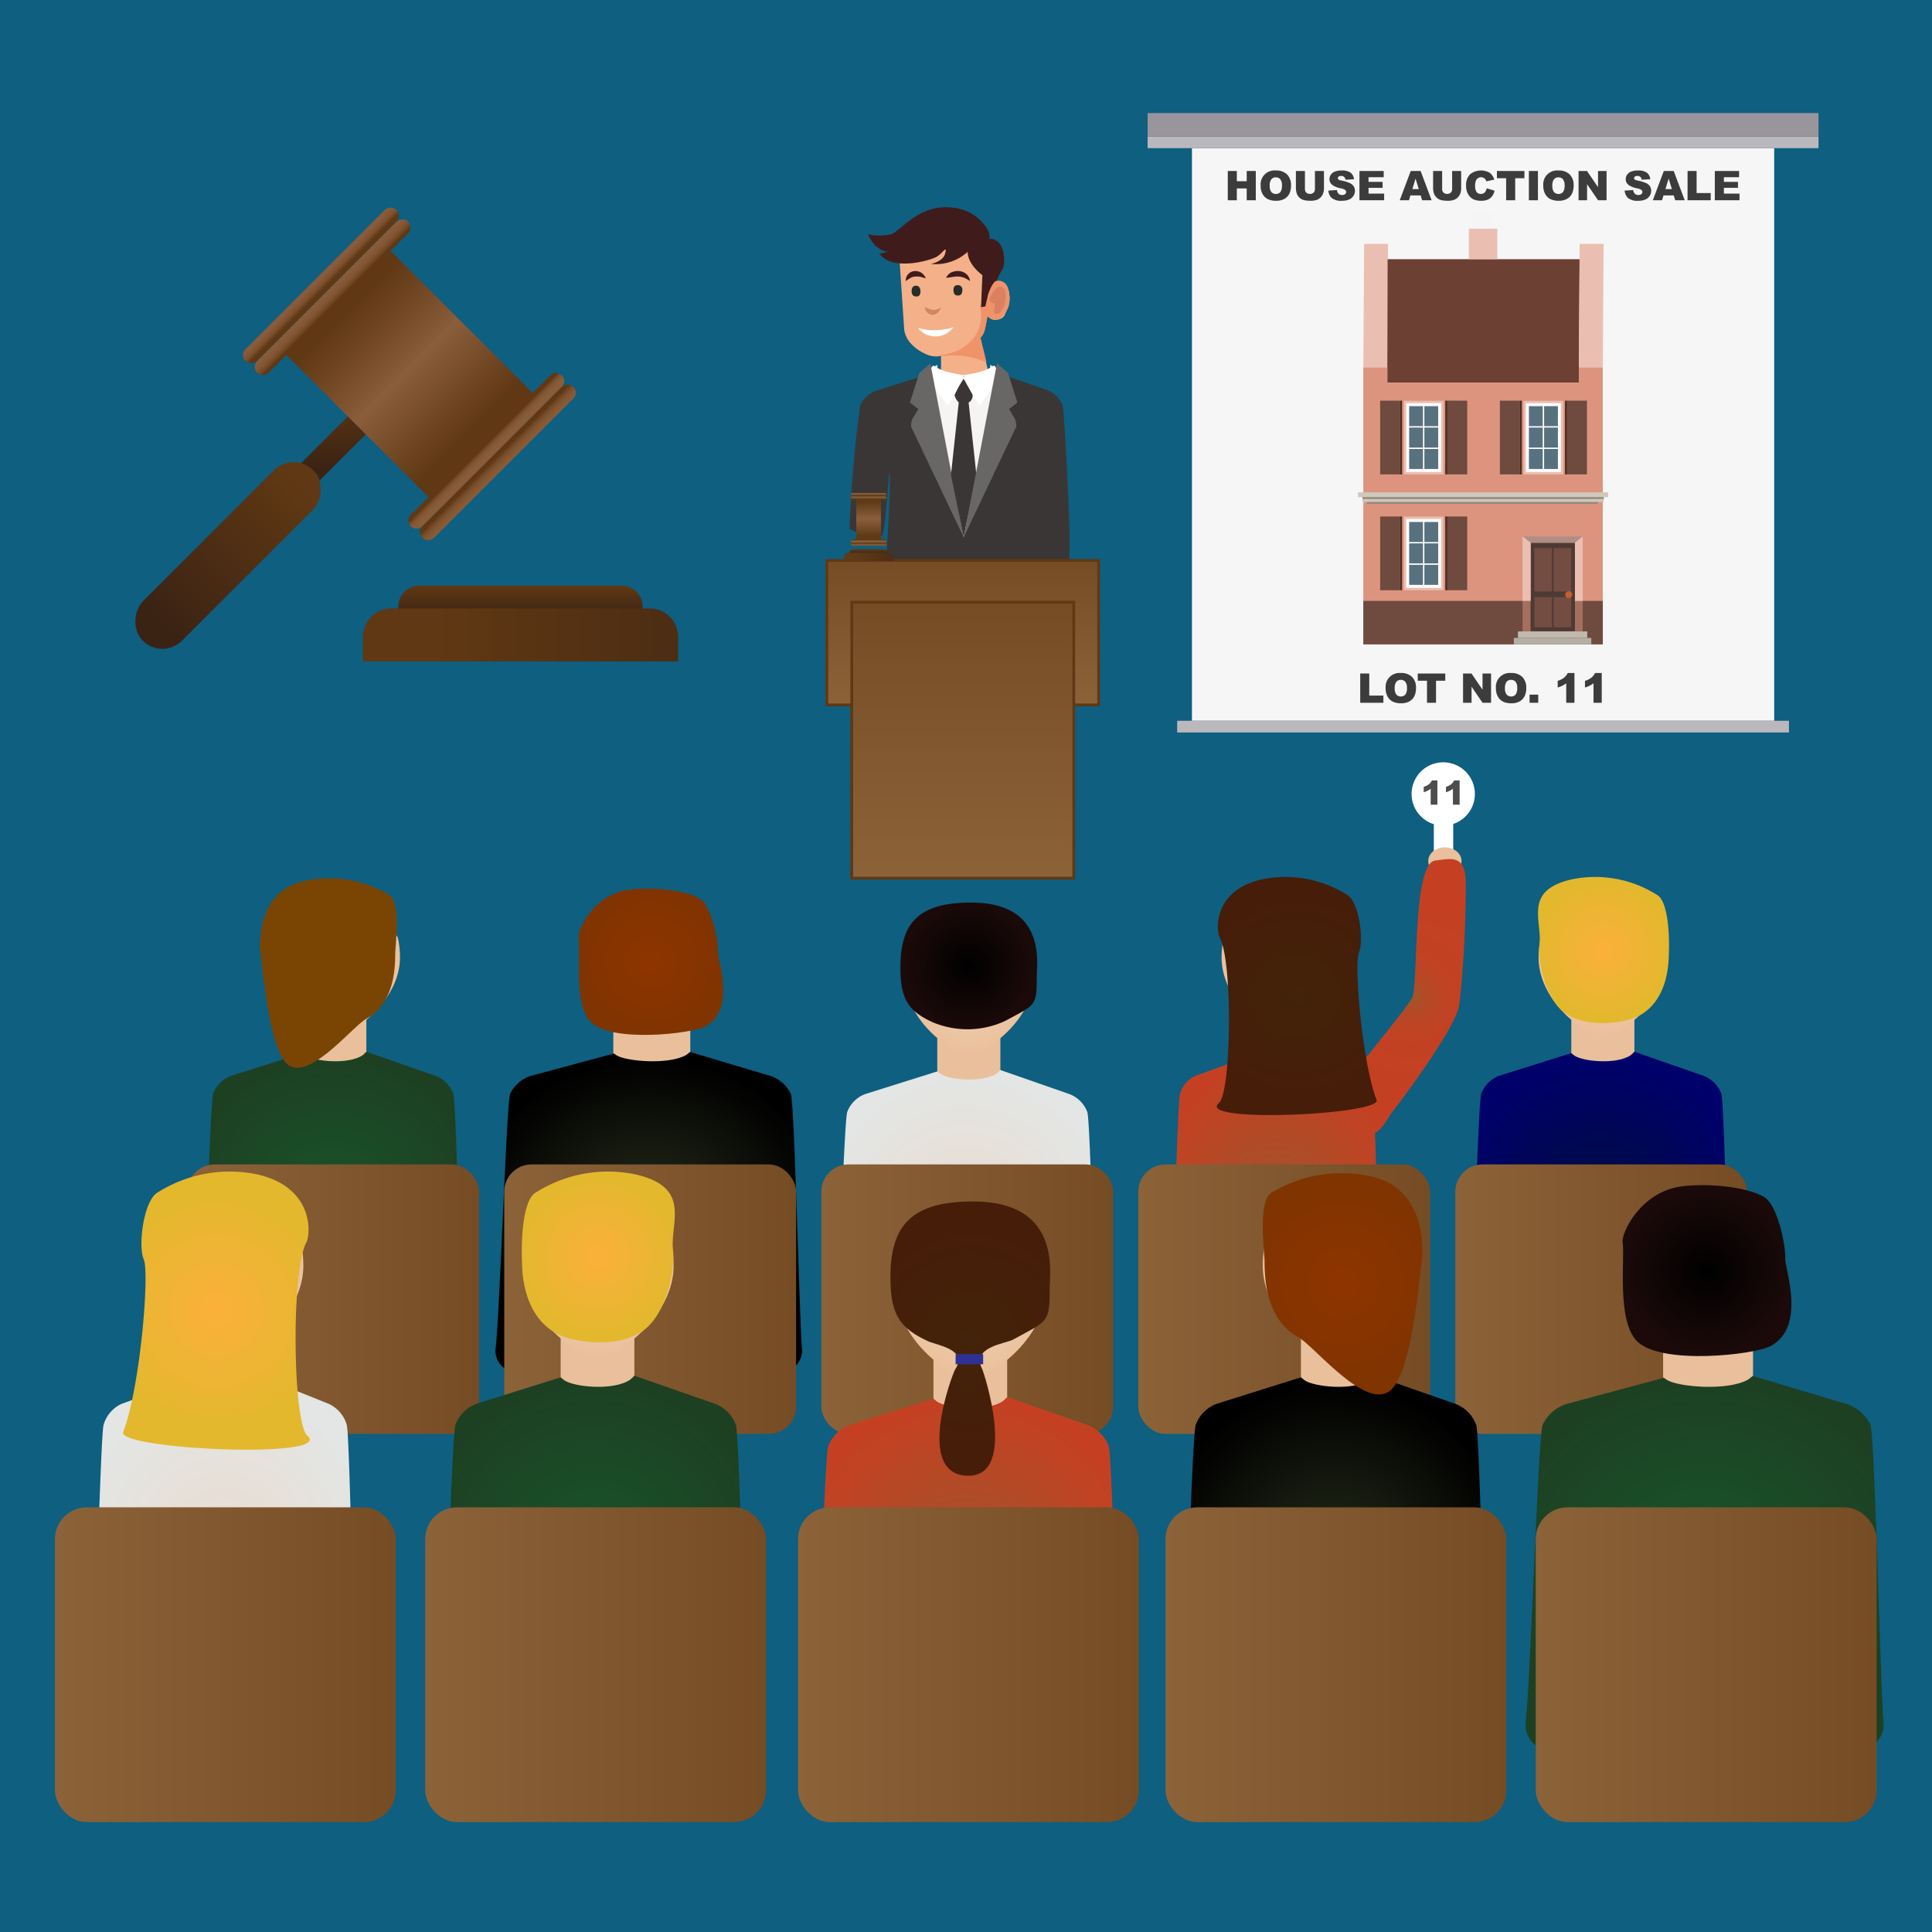<svg xmlns="http://www.w3.org/2000/svg" xmlns:xlink="http://www.w3.org/1999/xlink" width="200" height="200" viewBox="0 0 200 200">
  <defs>
    <style>
      .cls-1 {
        fill: #0e5f80;
      }

      .cls-2 {
        fill: #f7f6f7;
      }

      .cls-3 {
        fill: #bbb8bd;
      }

      .cls-4 {
        fill: #9a949c;
      }

      .cls-14, .cls-5 {
        fill: #eabfb2;
      }

      .cls-10, .cls-123, .cls-124, .cls-16, .cls-17, .cls-18, .cls-19, .cls-20, .cls-22, .cls-23, .cls-25, .cls-26, .cls-28, .cls-5, .cls-6, .cls-7, .cls-8, .cls-9 {
        fill-rule: evenodd;
      }

      .cls-6 {
        fill: #6c4033;
      }

      .cls-7 {
        fill: #dc947e;
      }

      .cls-8 {
        fill: #6e4a3f;
      }

      .cls-9 {
        fill: #a56f5f;
      }

      .cls-10 {
        fill: #f5f5f5;
      }

      .cls-11 {
        fill: #4e3a34;
      }

      .cls-12 {
        fill: #744d42;
      }

      .cls-13 {
        fill: #c35e2d;
      }

      .cls-15 {
        fill: #ae8f85;
      }

      .cls-16 {
        fill: #482b22;
      }

      .cls-17, .cls-35 {
        fill: #fff;
      }

      .cls-18 {
        fill: #58717f;
      }

      .cls-19 {
        fill: #cfc8bb;
      }

      .cls-20, .cls-21 {
        fill: #8e8980;
      }

      .cls-22 {
        fill: #c0b9ad;
      }

      .cls-23 {
        fill: #b4afa3;
      }

      .cls-24 {
        fill: #3c3c3c;
      }

      .cls-25 {
        fill: url(#linear-gradient);
      }

      .cls-26 {
        fill: url(#linear-gradient-2);
      }

      .cls-27 {
        fill: url(#linear-gradient-3);
      }

      .cls-28 {
        fill: url(#linear-gradient-4);
      }

      .cls-29 {
        fill: url(#linear-gradient-5);
      }

      .cls-30 {
        fill: url(#linear-gradient-6);
      }

      .cls-31 {
        fill: url(#linear-gradient-7);
      }

      .cls-32 {
        fill: url(#linear-gradient-8);
      }

      .cls-33 {
        fill: url(#linear-gradient-9);
      }

      .cls-34 {
        fill: url(#radial-gradient);
      }

      .cls-36 {
        fill: #4d4d4d;
      }

      .cls-37 {
        fill: #e9c09b;
      }

      .cls-38 {
        fill: url(#radial-gradient-2);
      }

      .cls-39 {
        fill: #ddb08a;
      }

      .cls-40 {
        fill: url(#radial-gradient-3);
      }

      .cls-41 {
        fill: url(#radial-gradient-4);
      }

      .cls-42 {
        fill: url(#radial-gradient-5);
      }

      .cls-43 {
        fill: url(#radial-gradient-6);
      }

      .cls-44 {
        fill: none;
      }

      .cls-45 {
        fill: url(#radial-gradient-7);
      }

      .cls-46 {
        fill: url(#linear-gradient-10);
      }

      .cls-47 {
        fill: url(#radial-gradient-8);
      }

      .cls-48 {
        fill: url(#radial-gradient-9);
      }

      .cls-49 {
        fill: url(#radial-gradient-10);
      }

      .cls-50 {
        fill: url(#radial-gradient-11);
      }

      .cls-51 {
        fill: url(#radial-gradient-12);
      }

      .cls-52 {
        fill: url(#linear-gradient-11);
      }

      .cls-53 {
        fill: url(#radial-gradient-13);
      }

      .cls-54 {
        fill: url(#radial-gradient-14);
      }

      .cls-55 {
        fill: url(#radial-gradient-15);
      }

      .cls-56 {
        fill: url(#radial-gradient-16);
      }

      .cls-57 {
        fill: url(#radial-gradient-17);
      }

      .cls-58 {
        fill: url(#linear-gradient-12);
      }

      .cls-59 {
        fill: url(#radial-gradient-18);
      }

      .cls-60 {
        fill: url(#radial-gradient-19);
      }

      .cls-61 {
        fill: url(#radial-gradient-20);
      }

      .cls-62 {
        fill: url(#radial-gradient-21);
      }

      .cls-63 {
        fill: url(#radial-gradient-22);
      }

      .cls-64 {
        fill: url(#linear-gradient-13);
      }

      .cls-65 {
        fill: url(#radial-gradient-23);
      }

      .cls-66 {
        fill: url(#New_Gradient_Swatch_copy);
      }

      .cls-67 {
        fill: url(#radial-gradient-24);
      }

      .cls-68 {
        fill: url(#radial-gradient-25);
      }

      .cls-69 {
        fill: url(#radial-gradient-26);
      }

      .cls-70 {
        fill: url(#linear-gradient-14);
      }

      .cls-71 {
        fill: url(#radial-gradient-27);
      }

      .cls-72 {
        fill: url(#New_Gradient_Swatch_copy-2);
      }

      .cls-73 {
        fill: url(#radial-gradient-28);
      }

      .cls-74 {
        fill: url(#radial-gradient-29);
      }

      .cls-75 {
        fill: url(#radial-gradient-30);
      }

      .cls-76 {
        fill: url(#linear-gradient-15);
      }

      .cls-77 {
        fill: url(#radial-gradient-31);
      }

      .cls-78 {
        fill: url(#radial-gradient-32);
      }

      .cls-79 {
        fill: url(#radial-gradient-33);
      }

      .cls-80 {
        fill: url(#radial-gradient-34);
      }

      .cls-81 {
        fill: url(#radial-gradient-35);
      }

      .cls-82 {
        fill: url(#linear-gradient-16);
      }

      .cls-83 {
        fill: url(#radial-gradient-36);
      }

      .cls-84 {
        fill: url(#radial-gradient-37);
      }

      .cls-85 {
        fill: url(#radial-gradient-38);
      }

      .cls-86 {
        fill: url(#radial-gradient-39);
      }

      .cls-87 {
        fill: url(#radial-gradient-40);
      }

      .cls-88 {
        fill: url(#linear-gradient-17);
      }

      .cls-89 {
        fill: url(#radial-gradient-41);
      }

      .cls-90 {
        fill: url(#New_Gradient_Swatch_copy-3);
      }

      .cls-91 {
        fill: url(#radial-gradient-42);
      }

      .cls-92 {
        fill: url(#radial-gradient-43);
      }

      .cls-93 {
        fill: url(#radial-gradient-44);
      }

      .cls-94 {
        fill: url(#linear-gradient-18);
      }

      .cls-95 {
        fill: url(#radial-gradient-45);
      }

      .cls-96 {
        fill: url(#radial-gradient-46);
      }

      .cls-97 {
        fill: url(#radial-gradient-47);
      }

      .cls-98 {
        fill: url(#radial-gradient-48);
      }

      .cls-99 {
        fill: url(#radial-gradient-49);
      }

      .cls-100 {
        fill: url(#linear-gradient-19);
      }

      .cls-101 {
        fill: #2e3192;
      }

      .cls-102 {
        fill: url(#radial-gradient-50);
      }

      .cls-103 {
        fill: #3a3635;
      }

      .cls-104 {
        fill: #1b76ba;
        opacity: 0.3;
      }

      .cls-105 {
        fill: url(#radial-gradient-51);
      }

      .cls-106 {
        fill: url(#radial-gradient-52);
      }

      .cls-107 {
        fill: url(#radial-gradient-53);
      }

      .cls-108 {
        fill: #f4b089;
      }

      .cls-109 {
        fill: #ef9369;
      }

      .cls-110 {
        fill: #db8061;
      }

      .cls-111 {
        fill: #d08564;
      }

      .cls-112 {
        fill: #272c26;
      }

      .cls-113 {
        fill: #401b1b;
      }

      .cls-114 {
        fill: #f5f4f2;
      }

      .cls-115 {
        fill: #686765;
      }

      .cls-116, .cls-117 {
        stroke: #603813;
        stroke-miterlimit: 10;
        stroke-width: 0.287px;
      }

      .cls-116 {
        fill: url(#linear-gradient-20);
      }

      .cls-117 {
        fill: url(#linear-gradient-21);
      }

      .cls-118 {
        fill: url(#linear-gradient-22);
      }

      .cls-119 {
        fill: url(#linear-gradient-23);
      }

      .cls-120 {
        fill: url(#linear-gradient-24);
      }

      .cls-121 {
        fill: url(#linear-gradient-25);
      }

      .cls-122 {
        fill: url(#linear-gradient-26);
      }

      .cls-123 {
        fill: url(#linear-gradient-27);
      }

      .cls-124 {
        fill: url(#linear-gradient-28);
      }
    </style>
    <linearGradient id="linear-gradient" x1="53.882" y1="63.827" x2="53.882" y2="60.678" gradientUnits="userSpaceOnUse">
      <stop offset="0" stop-color="#3b2314"/>
      <stop offset="1" stop-color="#603813"/>
    </linearGradient>
    <linearGradient id="linear-gradient-2" x1="92.023" y1="65.732" x2="45.369" y2="65.732" xlink:href="#linear-gradient"/>
    <linearGradient id="linear-gradient-3" x1="-434.849" y1="-3575.098" x2="-434.849" y2="-3555.235" gradientTransform="translate(458.449 3622.381)" gradientUnits="userSpaceOnUse">
      <stop offset="0" stop-color="#603813"/>
      <stop offset="0.771" stop-color="#442814"/>
      <stop offset="1" stop-color="#3b2314"/>
    </linearGradient>
    <linearGradient id="linear-gradient-4" x1="36.604" y1="39.912" x2="36.604" y2="48.513" gradientTransform="matrix(1, 0, 0, 1, 0, 0)" xlink:href="#linear-gradient-3"/>
    <linearGradient id="linear-gradient-5" x1="-1418.273" y1="2691.55" x2="-1418.273" y2="2709.456" gradientTransform="translate(1460.663 -2662.048)" gradientUnits="userSpaceOnUse">
      <stop offset="0" stop-color="#603813"/>
      <stop offset="0.34" stop-color="#7c502d"/>
      <stop offset="0.495" stop-color="#8a5d3b"/>
      <stop offset="1" stop-color="#603813"/>
    </linearGradient>
    <linearGradient id="linear-gradient-6" x1="-447.916" y1="-3591.449" x2="-445.512" y2="-3591.449" gradientTransform="translate(-3557.012 476.857) rotate(90)" gradientUnits="userSpaceOnUse">
      <stop offset="0" stop-color="#8a5d3b"/>
      <stop offset="0.516" stop-color="#885b39"/>
      <stop offset="0.716" stop-color="#815533"/>
      <stop offset="0.861" stop-color="#754b27"/>
      <stop offset="0.979" stop-color="#643c17"/>
      <stop offset="1" stop-color="#603813"/>
    </linearGradient>
    <linearGradient id="linear-gradient-7" x1="-449.416" y1="-3591.449" x2="-447.413" y2="-3591.449" gradientTransform="translate(-3558.23 477.362) rotate(90)" xlink:href="#linear-gradient-6"/>
    <linearGradient id="linear-gradient-8" x1="-422.506" y1="-3591.449" x2="-424.05" y2="-3591.449" gradientTransform="translate(-3541.106 470.269) rotate(90)" xlink:href="#linear-gradient-6"/>
    <linearGradient id="linear-gradient-9" x1="-419.924" y1="-3591.449" x2="-422.349" y2="-3591.449" gradientTransform="translate(-3539.907 469.772) rotate(90)" xlink:href="#linear-gradient-6"/>
    <radialGradient id="radial-gradient" cx="192.528" cy="99.253" r="0.002" gradientUnits="userSpaceOnUse">
      <stop offset="0" stop-color="#8a5e3c"/>
      <stop offset="1" stop-color="#754d29"/>
    </radialGradient>
    <radialGradient id="radial-gradient-2" cx="146.169" cy="103.201" r="10.838" gradientUnits="userSpaceOnUse">
      <stop offset="0" stop-color="#9f552b"/>
      <stop offset="0.005" stop-color="#a0552b"/>
      <stop offset="0.117" stop-color="#b14b27"/>
      <stop offset="0.257" stop-color="#bc4525"/>
      <stop offset="0.454" stop-color="#c34123"/>
      <stop offset="1" stop-color="#c54023"/>
    </radialGradient>
    <radialGradient id="radial-gradient-3" cx="-76.581" cy="279.346" r="1.99" gradientTransform="translate(253.481 -137.384)" gradientUnits="userSpaceOnUse">
      <stop offset="0" stop-color="#efd0b4"/>
      <stop offset="1" stop-color="#e9c09b"/>
    </radialGradient>
    <radialGradient id="radial-gradient-4" cx="165.607" cy="125.276" r="15.748" gradientUnits="userSpaceOnUse">
      <stop offset="0" stop-color="#000d3f"/>
      <stop offset="1" stop-color="#00006a"/>
    </radialGradient>
    <radialGradient id="radial-gradient-5" cx="159.946" cy="97.361" r="0.002" xlink:href="#radial-gradient"/>
    <radialGradient id="radial-gradient-6" cx="165.975" cy="100.264" r="6.812" gradientUnits="userSpaceOnUse">
      <stop offset="0" stop-color="#f0d0b4"/>
      <stop offset="1" stop-color="#eac19c"/>
    </radialGradient>
    <radialGradient id="radial-gradient-7" cx="165.995" cy="98.334" r="7.193" gradientUnits="userSpaceOnUse">
      <stop offset="0" stop-color="#fbb03b"/>
      <stop offset="1" stop-color="#e3b82d"/>
    </radialGradient>
    <linearGradient id="linear-gradient-10" x1="150.651" y1="134.491" x2="180.864" y2="134.491" gradientUnits="userSpaceOnUse">
      <stop offset="0" stop-color="#8c6239"/>
      <stop offset="1" stop-color="#754c24"/>
    </linearGradient>
    <radialGradient id="radial-gradient-8" cx="-108.729" cy="272.755" r="1.99" gradientTransform="translate(252.812 -130.793)" xlink:href="#radial-gradient-3"/>
    <radialGradient id="radial-gradient-9" cx="119.645" cy="125.276" r="15.434" gradientTransform="translate(28.412) scale(0.867 1)" gradientUnits="userSpaceOnUse">
      <stop offset="0" stop-color="#9f552b"/>
      <stop offset="1" stop-color="#c54023"/>
    </radialGradient>
    <radialGradient id="radial-gradient-10" cx="127.129" cy="97.361" r="0.002" xlink:href="#radial-gradient"/>
    <radialGradient id="radial-gradient-11" cx="133.158" cy="100.264" r="6.812" xlink:href="#radial-gradient-6"/>
    <radialGradient id="radial-gradient-12" cx="134.241" cy="103.093" r="10.507" gradientUnits="userSpaceOnUse">
      <stop offset="0" stop-color="#432309"/>
      <stop offset="1" stop-color="#461d09"/>
    </radialGradient>
    <linearGradient id="linear-gradient-11" x1="117.834" y1="134.491" x2="148.047" y2="134.491" xlink:href="#linear-gradient-10"/>
    <radialGradient id="radial-gradient-13" cx="-140.877" cy="266.163" r="1.99" gradientTransform="translate(252.143 -124.201)" xlink:href="#radial-gradient-3"/>
    <radialGradient id="radial-gradient-14" cx="99.973" cy="126.223" r="15.223" gradientUnits="userSpaceOnUse">
      <stop offset="0" stop-color="#eadbce"/>
      <stop offset="1" stop-color="#e3e6e5"/>
    </radialGradient>
    <radialGradient id="radial-gradient-15" cx="94.311" cy="99.253" r="0.002" xlink:href="#radial-gradient"/>
    <radialGradient id="radial-gradient-16" cx="100.341" cy="102.157" r="6.812" xlink:href="#radial-gradient-6"/>
    <radialGradient id="radial-gradient-17" cx="100.29" cy="99.992" r="6.824" gradientUnits="userSpaceOnUse">
      <stop offset="0"/>
      <stop offset="1" stop-color="#1c0a0a"/>
    </radialGradient>
    <linearGradient id="linear-gradient-12" x1="85.017" y1="134.491" x2="115.229" y2="134.491" xlink:href="#linear-gradient-10"/>
    <radialGradient id="radial-gradient-18" cx="-173.026" cy="259.572" r="1.99" gradientTransform="translate(251.474 -117.61)" xlink:href="#radial-gradient-3"/>
    <radialGradient id="radial-gradient-19" cx="55.361" cy="125.276" r="15.748" gradientTransform="translate(2.443) scale(1.169 1)" gradientUnits="userSpaceOnUse">
      <stop offset="0" stop-color="#242b19"/>
      <stop offset="1"/>
    </radialGradient>
    <radialGradient id="radial-gradient-20" cx="61.494" cy="97.361" r="0.002" xlink:href="#radial-gradient"/>
    <radialGradient id="radial-gradient-21" cx="67.524" cy="100.264" r="6.812" xlink:href="#radial-gradient-6"/>
    <radialGradient id="radial-gradient-22" cx="67.378" cy="99.561" r="7.529" gradientUnits="userSpaceOnUse">
      <stop offset="0" stop-color="#8f3400"/>
      <stop offset="1" stop-color="#803400"/>
    </radialGradient>
    <linearGradient id="linear-gradient-13" x1="52.2" y1="134.491" x2="82.412" y2="134.491" xlink:href="#linear-gradient-10"/>
    <radialGradient id="radial-gradient-23" cx="-205.174" cy="252.98" r="1.99" gradientTransform="translate(250.806 -111.018)" xlink:href="#radial-gradient-3"/>
    <radialGradient id="New_Gradient_Swatch_copy" data-name="New Gradient Swatch copy" cx="34.339" cy="125.276" r="15.748" gradientUnits="userSpaceOnUse">
      <stop offset="0" stop-color="#18552b"/>
      <stop offset="1" stop-color="#1d4023"/>
    </radialGradient>
    <radialGradient id="radial-gradient-24" cx="28.677" cy="97.361" r="0.002" xlink:href="#radial-gradient"/>
    <radialGradient id="radial-gradient-25" cx="34.707" cy="100.264" r="6.812" xlink:href="#radial-gradient-6"/>
    <radialGradient id="radial-gradient-26" cx="33.999" cy="100.721" r="8.554" gradientUnits="userSpaceOnUse">
      <stop offset="0" stop-color="#7a4502"/>
      <stop offset="1" stop-color="#7a4502"/>
    </radialGradient>
    <linearGradient id="linear-gradient-14" x1="19.383" y1="134.491" x2="49.595" y2="134.491" xlink:href="#linear-gradient-10"/>
    <radialGradient id="radial-gradient-27" cx="-184.577" cy="297.113" r="2.324" gradientTransform="translate(259.25 -116.055)" xlink:href="#radial-gradient-3"/>
    <radialGradient id="New_Gradient_Swatch_copy-2" cx="61.482" cy="161.569" r="18.394" xlink:href="#New_Gradient_Swatch_copy"/>
    <radialGradient id="radial-gradient-28" cx="54.87" cy="128.963" r="0.002" xlink:href="#radial-gradient"/>
    <radialGradient id="radial-gradient-29" cx="61.912" cy="132.355" r="7.957" xlink:href="#radial-gradient-6"/>
    <radialGradient id="radial-gradient-30" cx="-127.151" cy="130.099" r="8.402" gradientTransform="matrix(-1, 0, 0, 1, -65.216, 0)" xlink:href="#radial-gradient-7"/>
    <linearGradient id="linear-gradient-15" x1="44.013" y1="172.332" x2="79.302" y2="172.332" xlink:href="#linear-gradient-10"/>
    <radialGradient id="radial-gradient-31" cx="-222.127" cy="289.414" r="2.324" gradientTransform="translate(258.469 -108.356)" xlink:href="#radial-gradient-3"/>
    <radialGradient id="radial-gradient-32" cx="-6.068" cy="161.569" r="18.394" gradientTransform="translate(28.412) scale(0.867 1)" xlink:href="#radial-gradient-14"/>
    <radialGradient id="radial-gradient-33" cx="16.538" cy="128.963" r="0.002" xlink:href="#radial-gradient"/>
    <radialGradient id="radial-gradient-34" cx="23.581" cy="132.355" r="7.957" xlink:href="#radial-gradient-6"/>
    <radialGradient id="radial-gradient-35" cx="-351.441" cy="135.658" r="12.273" gradientTransform="matrix(-1, 0, 0, 1, -329.039, 0)" xlink:href="#radial-gradient-7"/>
    <linearGradient id="linear-gradient-16" x1="5.682" y1="172.332" x2="40.971" y2="172.332" xlink:href="#linear-gradient-10"/>
    <radialGradient id="radial-gradient-36" cx="-146.77" cy="304.865" r="2.324" gradientTransform="translate(260.037 -123.806)" xlink:href="#radial-gradient-3"/>
    <radialGradient id="radial-gradient-37" cx="100.076" cy="162.675" r="17.781" gradientTransform="matrix(1, 0, 0, 1, 0, 0)" xlink:href="#radial-gradient-9"/>
    <radialGradient id="radial-gradient-38" cx="93.463" cy="131.174" r="0.002" xlink:href="#radial-gradient"/>
    <radialGradient id="radial-gradient-39" cx="100.506" cy="134.566" r="7.957" xlink:href="#radial-gradient-6"/>
    <radialGradient id="radial-gradient-40" cx="100.446" cy="138.573" r="11.617" xlink:href="#radial-gradient-12"/>
    <linearGradient id="linear-gradient-17" x1="82.607" y1="172.332" x2="117.896" y2="172.332" xlink:href="#linear-gradient-10"/>
    <radialGradient id="radial-gradient-41" cx="-71.956" cy="320.204" r="2.324" gradientTransform="translate(261.593 -139.146)" xlink:href="#radial-gradient-3"/>
    <radialGradient id="New_Gradient_Swatch_copy-3" cx="148.857" cy="161.569" r="18.394" gradientTransform="translate(2.443) scale(1.169 1)" xlink:href="#New_Gradient_Swatch_copy"/>
    <radialGradient id="radial-gradient-42" cx="169.833" cy="128.963" r="0.002" xlink:href="#radial-gradient"/>
    <radialGradient id="radial-gradient-43" cx="176.876" cy="132.355" r="7.957" xlink:href="#radial-gradient-6"/>
    <radialGradient id="radial-gradient-44" cx="176.706" cy="131.532" r="8.795" xlink:href="#radial-gradient-17"/>
    <linearGradient id="linear-gradient-18" x1="158.977" y1="172.332" x2="194.266" y2="172.332" xlink:href="#linear-gradient-10"/>
    <radialGradient id="radial-gradient-45" cx="-109.506" cy="312.505" r="2.324" gradientTransform="translate(260.812 -131.447)" xlink:href="#radial-gradient-3"/>
    <radialGradient id="radial-gradient-46" cx="138.115" cy="161.569" r="18.394" gradientTransform="matrix(1, 0, 0, 1, 0, 0)" xlink:href="#radial-gradient-19"/>
    <radialGradient id="radial-gradient-47" cx="131.502" cy="128.963" r="0.002" xlink:href="#radial-gradient"/>
    <radialGradient id="radial-gradient-48" cx="138.545" cy="132.355" r="7.957" xlink:href="#radial-gradient-6"/>
    <radialGradient id="radial-gradient-49" cx="322.624" cy="132.888" r="9.991" gradientTransform="matrix(-1, 0, 0, 1, 461.607, 0)" xlink:href="#radial-gradient-22"/>
    <linearGradient id="linear-gradient-19" x1="120.646" y1="172.332" x2="155.935" y2="172.332" xlink:href="#linear-gradient-10"/>
    <radialGradient id="radial-gradient-50" cx="-127.903" cy="191.208" r="1.659" gradientTransform="translate(236.824 -125.28)" xlink:href="#radial-gradient-3"/>
    <radialGradient id="radial-gradient-51" cx="97.409" cy="39.288" r="3.427" gradientUnits="userSpaceOnUse">
      <stop offset="0" stop-color="#fff"/>
      <stop offset="1" stop-color="#8bc4eb"/>
    </radialGradient>
    <radialGradient id="radial-gradient-52" cx="253.637" cy="39.288" r="3.427" gradientTransform="matrix(-1, 0, 0, 1, 355.772, 0)" xlink:href="#radial-gradient-51"/>
    <radialGradient id="radial-gradient-53" cx="94.785" cy="28.742" r="0.002" xlink:href="#radial-gradient"/>
    <linearGradient id="linear-gradient-20" x1="99.664" y1="72.97" x2="99.664" y2="58.015" xlink:href="#linear-gradient-10"/>
    <linearGradient id="linear-gradient-21" x1="99.664" y1="90.904" x2="99.664" y2="62.337" xlink:href="#linear-gradient-10"/>
    <linearGradient id="linear-gradient-22" x1="-1225.821" y1="2890.469" x2="-1225.821" y2="2894.01" gradientTransform="translate(1129.471 -2838.523) scale(0.848 1)" gradientUnits="userSpaceOnUse">
      <stop offset="0" stop-color="#5f3a16"/>
      <stop offset="0.333" stop-color="#7b522f"/>
      <stop offset="0.495" stop-color="#8a5f3c"/>
      <stop offset="1" stop-color="#5f3a16"/>
    </linearGradient>
    <linearGradient id="linear-gradient-23" x1="-245.905" y1="-3783.901" x2="-245.429" y2="-3783.901" gradientTransform="matrix(0, 1, -0.848, 0, -3118.999, 297.088)" gradientUnits="userSpaceOnUse">
      <stop offset="0" stop-color="#8a5f3c"/>
      <stop offset="0.513" stop-color="#885d3a"/>
      <stop offset="0.712" stop-color="#815734"/>
      <stop offset="0.856" stop-color="#754d2a"/>
      <stop offset="0.974" stop-color="#643e1a"/>
      <stop offset="1" stop-color="#5f3a16"/>
    </linearGradient>
    <linearGradient id="linear-gradient-24" x1="-246.201" y1="-3783.901" x2="-245.805" y2="-3783.901" xlink:href="#linear-gradient-23"/>
    <linearGradient id="linear-gradient-25" x1="-240.88" y1="-3783.901" x2="-241.185" y2="-3783.901" xlink:href="#linear-gradient-23"/>
    <linearGradient id="linear-gradient-26" x1="-240.369" y1="-3783.901" x2="-240.848" y2="-3783.901" xlink:href="#linear-gradient-23"/>
    <linearGradient id="linear-gradient-27" x1="89.919" y1="57.347" x2="89.919" y2="56.857" gradientUnits="userSpaceOnUse">
      <stop offset="0" stop-color="#3c2417"/>
      <stop offset="1" stop-color="#5f3a16"/>
    </linearGradient>
    <linearGradient id="linear-gradient-28" x1="95.865" y1="57.645" x2="88.593" y2="57.645" xlink:href="#linear-gradient-27"/>
  </defs>
  <title>200x200-title-How to Sell Your House at Auction</title>
  <g id="back">
    <rect class="cls-1" x="-7.661" y="-7.538" width="215.321" height="219.41"/>
  </g>
  <g id="house">
    <rect class="cls-2" x="123.39" y="15.336" width="60.274" height="59.279"/>
    <rect class="cls-3" x="118.801" y="14.127" width="69.451" height="1.21"/>
    <rect class="cls-3" x="121.86" y="74.615" width="63.333" height="1.21"/>
    <rect class="cls-4" x="118.801" y="11.707" width="69.451" height="2.42"/>
    <g>
      <polygon class="cls-5" points="141.132 38.031 143.612 38.031 143.695 25.249 141.214 25.249 141.132 38.031 141.132 38.031"/>
      <polygon class="cls-6" points="143.612 39.612 163.441 39.612 163.523 26.83 143.647 26.83 143.612 38.031 143.612 39.612 143.612 39.612"/>
      <polygon class="cls-5" points="163.441 38.031 165.922 38.031 166.004 25.249 163.523 25.249 163.441 38.031 163.441 38.031"/>
      <polygon class="cls-7" points="165.922 66.703 165.922 38.031 163.441 38.031 163.441 39.612 143.612 39.612 143.612 38.031 141.132 38.031 141.132 66.703 165.922 66.703 165.922 66.703"/>
      <polygon class="cls-5" points="154.999 23.668 152.054 23.668 152.054 26.83 154.999 26.83 154.999 23.668 154.999 23.668"/>
      <polygon class="cls-8" points="165.922 66.703 165.922 62.206 141.132 62.206 141.132 66.703 165.922 66.703 165.922 66.703"/>
      <polygon class="cls-9" points="163.842 65.363 163.842 62.206 162.998 62.206 162.998 65.363 163.842 65.363 163.842 65.363"/>
      <polygon class="cls-9" points="158.454 65.363 158.454 62.206 157.608 62.206 157.608 65.363 158.454 65.363 158.454 65.363"/>
      <polygon class="cls-10" points="154.612 22.087 152.466 22.087 152.466 23.668 154.612 23.668 154.612 22.087 154.612 22.087"/>
      <g>
        <g id="Symbol_9_0_Layer2_0_MEMBER_8_MEMBER_12_MEMBER_0_FILL" data-name="Symbol 9 0 Layer2 0 MEMBER 8 MEMBER 12 MEMBER 0 FILL">
          <path class="cls-11" d="M163.038,56.187h-4.584v9.129h4.584Z"/>
        </g>
        <g id="Symbol_9_0_Layer2_0_MEMBER_8_MEMBER_12_MEMBER_1_MEMBER_0_FILL" data-name="Symbol 9 0 Layer2 0 MEMBER 8 MEMBER 12 MEMBER 1 MEMBER 0 FILL">
          <path class="cls-12" d="M160.661,61.231V56.74h-1.817v4.49Z"/>
        </g>
        <g id="Symbol_9_0_Layer2_0_MEMBER_8_MEMBER_12_MEMBER_1_MEMBER_1_FILL" data-name="Symbol 9 0 Layer2 0 MEMBER 8 MEMBER 12 MEMBER 1 MEMBER 1 FILL">
          <path class="cls-12" d="M160.832,56.74v4.49h1.817V56.74Z"/>
        </g>
        <g id="Symbol_9_0_Layer2_0_MEMBER_8_MEMBER_12_MEMBER_2_MEMBER_0_FILL" data-name="Symbol 9 0 Layer2 0 MEMBER 8 MEMBER 12 MEMBER 2 MEMBER 0 FILL">
          <path class="cls-12" d="M160.661,64.934V61.816h-1.817v3.118Z"/>
        </g>
        <g id="Symbol_9_0_Layer2_0_MEMBER_8_MEMBER_12_MEMBER_2_MEMBER_1_FILL" data-name="Symbol 9 0 Layer2 0 MEMBER 8 MEMBER 12 MEMBER 2 MEMBER 1 FILL">
          <path class="cls-12" d="M162.649,64.934V61.816h-1.817v3.118Z"/>
        </g>
        <g id="Symbol_9_0_Layer2_0_MEMBER_8_MEMBER_13_FILL" data-name="Symbol 9 0 Layer2 0 MEMBER 8 MEMBER 13 FILL">
          <path class="cls-13" d="M162.758,61.558a.327.327,0,0,0-.109-.249.358.358,0,0,0-.515,0,.327.327,0,0,0-.109.249.336.336,0,0,0,.109.257.352.352,0,0,0,.257.109.373.373,0,0,0,.366-.366Z"/>
        </g>
      </g>
      <g id="Symbol_9_0_Layer2_0_MEMBER_8_MEMBER_14_FILL" data-name="Symbol 9 0 Layer2 0 MEMBER 8 MEMBER 14 FILL">
        <path class="cls-14" d="M158.454,55.921l-.846-.387v6.671h.846Z"/>
      </g>
      <g id="Symbol_9_0_Layer2_0_MEMBER_8_MEMBER_15_FILL" data-name="Symbol 9 0 Layer2 0 MEMBER 8 MEMBER 15 FILL">
        <path class="cls-14" d="M163.842,55.535l-.804.387v6.285h.804Z"/>
      </g>
      <g id="Symbol_9_0_Layer2_0_MEMBER_8_MEMBER_16_FILL" data-name="Symbol 9 0 Layer2 0 MEMBER 8 MEMBER 16 FILL">
        <path class="cls-15" d="M157.624,55.535l.834.639H163.04l.803-.639Z"/>
      </g>
      <g>
        <polygon class="cls-8" points="151.885 49.108 149.83 49.108 149.83 41.477 151.885 41.477 151.885 49.108 151.885 49.108"/>
        <polygon class="cls-16" points="149.83 49.108 149.614 49.108 149.614 41.477 149.83 41.477 149.83 49.108 149.83 49.108"/>
        <polygon class="cls-8" points="142.872 49.108 144.927 49.108 144.927 41.477 142.872 41.477 142.872 49.108 142.872 49.108"/>
        <polygon class="cls-16" points="144.927 49.108 145.142 49.108 145.142 41.477 144.927 41.477 144.927 49.108 144.927 49.108"/>
        <rect class="cls-14" x="145.328" y="41.488" width="4.101" height="7.62"/>
        <polygon class="cls-17" points="145.567 41.736 149.19 41.736 149.19 48.86 145.567 48.86 145.567 41.736 145.567 41.736"/>
        <path class="cls-18" d="M145.875,42.045h1.432v2.074h-1.432V42.045Zm1.574,0h1.432v2.074H147.45V42.045Zm1.432,2.216v2.074H147.45V44.261Zm0,2.216v2.074H147.45v-2.074Zm-1.574,2.074h-1.432v-2.074h1.432v2.074Zm-1.432-2.216V44.261h1.432v2.074Z"/>
      </g>
      <g>
        <polygon class="cls-8" points="151.885 61.1 149.83 61.1 149.83 53.469 151.885 53.469 151.885 61.1 151.885 61.1"/>
        <polygon class="cls-16" points="149.83 61.1 149.614 61.1 149.614 53.469 149.83 53.469 149.83 61.1 149.83 61.1"/>
        <polygon class="cls-8" points="142.872 61.1 144.927 61.1 144.927 53.469 142.872 53.469 142.872 61.1 142.872 61.1"/>
        <polygon class="cls-16" points="144.927 61.1 145.142 61.1 145.142 53.469 144.927 53.469 144.927 61.1 144.927 61.1"/>
        <rect class="cls-14" x="145.328" y="53.48" width="4.101" height="7.62"/>
        <polygon class="cls-17" points="145.567 53.728 149.19 53.728 149.19 60.852 145.567 60.852 145.567 53.728 145.567 53.728"/>
        <path class="cls-18" d="M145.875,54.037h1.432v2.074h-1.432V54.037Zm1.574,0h1.432v2.074H147.45V54.037Zm1.432,2.216v2.074H147.45V56.253Zm0,2.216v2.074H147.45V58.469Zm-1.574,2.074h-1.432V58.469h1.432v2.074Zm-1.432-2.216V56.253h1.432v2.074Z"/>
      </g>
      <g>
        <polygon class="cls-8" points="155.267 49.108 157.322 49.108 157.322 41.477 155.267 41.477 155.267 49.108 155.267 49.108"/>
        <polygon class="cls-16" points="157.322 49.108 157.537 49.108 157.537 41.477 157.322 41.477 157.322 49.108 157.322 49.108"/>
        <polygon class="cls-8" points="164.279 49.108 162.224 49.108 162.224 41.477 164.279 41.477 164.279 49.108 164.279 49.108"/>
        <polygon class="cls-16" points="162.224 49.108 162.009 49.108 162.009 41.477 162.224 41.477 162.224 49.108 162.224 49.108"/>
        <rect class="cls-14" x="157.723" y="41.488" width="4.101" height="7.62" transform="translate(319.546 90.596) rotate(-180)"/>
        <polygon class="cls-17" points="161.585 41.736 157.961 41.736 157.961 48.86 161.585 48.86 161.585 41.736 161.585 41.736"/>
        <path class="cls-18" d="M161.276,42.045v2.074h-1.432V42.045Zm-1.574,0v2.074H158.27V42.045ZM158.27,44.261h1.432v2.074H158.27V44.261Zm0,2.216h1.432v2.074H158.27v-2.074Zm1.574,2.074v-2.074h1.432v2.074Zm1.432-2.216h-1.432V44.261h1.432v2.074Z"/>
      </g>
      <g>
        <polygon class="cls-19" points="141.04 51.467 166.024 51.467 166.024 51.969 141.04 51.969 141.04 51.467 141.04 51.467"/>
        <polygon class="cls-19" points="166.476 50.964 166.476 51.467 140.577 51.467 140.577 50.964 165.316 50.964 166.476 50.964"/>
        <polygon class="cls-20" points="165.356 51.969 141.501 51.969 141.501 52.157 165.397 52.157 165.397 51.969 165.356 51.969"/>
        <rect class="cls-21" x="141.04" y="51.467" width="24.985" height="0.187"/>
      </g>
      <polygon class="cls-22" points="157.139 66.033 157.139 65.363 164.311 65.363 164.311 66.033 157.139 66.033 157.139 66.033"/>
      <polygon class="cls-23" points="156.71 66.703 156.71 66.033 164.729 66.033 164.729 66.703 163.535 66.703 156.71 66.703 156.71 66.703"/>
    </g>
    <g>
      <path class="cls-24" d="M127.099,17.7h.937v1.06h1.023V17.7h.94v3.031h-.94V19.506h-1.023v1.226h-.937Z"/>
      <path class="cls-24" d="M130.504,19.218a1.435,1.435,0,0,1,1.565-1.569,1.588,1.588,0,0,1,1.166.406,1.536,1.536,0,0,1,.409,1.139,1.864,1.864,0,0,1-.179.871,1.275,1.275,0,0,1-.518.529,1.704,1.704,0,0,1-.842.189,1.944,1.944,0,0,1-.849-.163,1.272,1.272,0,0,1-.545-.518A1.709,1.709,0,0,1,130.504,19.218Zm.936.005a1.013,1.013,0,0,0,.171.659.645.645,0,0,0,.931.004,1.121,1.121,0,0,0,.166-.705.935.935,0,0,0-.173-.625.59.59,0,0,0-.469-.197.567.567,0,0,0-.454.2A1.015,1.015,0,0,0,131.44,19.223Z"/>
      <path class="cls-24" d="M136.121,17.7h.935v1.806a1.503,1.503,0,0,1-.084.508,1.092,1.092,0,0,1-.262.417,1.054,1.054,0,0,1-.376.251,1.889,1.889,0,0,1-.655.102,4.15,4.15,0,0,1-.482-.031,1.256,1.256,0,0,1-.438-.123,1.083,1.083,0,0,1-.321-.261.943.943,0,0,1-.199-.35,1.781,1.781,0,0,1-.087-.513V17.7h.934v1.849a.53.53,0,0,0,.137.388.591.591,0,0,0,.761.002.525.525,0,0,0,.138-.39Z"/>
      <path class="cls-24" d="M137.512,19.729l.892-.056a.693.693,0,0,0,.117.331.497.497,0,0,0,.414.184.457.457,0,0,0,.309-.094.283.283,0,0,0,.109-.218.279.279,0,0,0-.103-.211,1.189,1.189,0,0,0-.48-.176,2.05,2.05,0,0,1-.879-.368.74.74,0,0,1-.265-.585.795.795,0,0,1,.135-.441.904.904,0,0,1,.407-.327,1.907,1.907,0,0,1,.746-.119,1.52,1.52,0,0,1,.886.217.93.93,0,0,1,.362.688l-.883.052a.413.413,0,0,0-.459-.392.374.374,0,0,0-.245.069.212.212,0,0,0-.083.169.167.167,0,0,0,.068.13.773.773,0,0,0,.314.112,3.873,3.873,0,0,1,.88.268.915.915,0,0,1,.387.336.847.847,0,0,1,.121.448.964.964,0,0,1-.161.538,1.008,1.008,0,0,1-.451.373,1.814,1.814,0,0,1-.73.127,1.506,1.506,0,0,1-1.071-.298A1.175,1.175,0,0,1,137.512,19.729Z"/>
      <path class="cls-24" d="M140.731,17.7h2.511v.647H141.67v.481h1.457v.618H141.67v.598h1.616v.686h-2.556Z"/>
      <path class="cls-24" d="M147.067,20.231h-1.063l-.147.5h-.957l1.14-3.031h1.021l1.139,3.031h-.98Zm-.194-.655-.335-1.09-.331,1.09Z"/>
      <path class="cls-24" d="M150.324,17.7h.935v1.806a1.503,1.503,0,0,1-.084.508,1.092,1.092,0,0,1-.262.417,1.053,1.053,0,0,1-.376.251,1.889,1.889,0,0,1-.655.102,4.15,4.15,0,0,1-.482-.031,1.256,1.256,0,0,1-.438-.123,1.083,1.083,0,0,1-.321-.261.946.946,0,0,1-.199-.35,1.781,1.781,0,0,1-.087-.513V17.7h.935v1.849a.53.53,0,0,0,.137.388.591.591,0,0,0,.761.002.525.525,0,0,0,.138-.39Z"/>
      <path class="cls-24" d="M153.898,19.491l.82.248a1.506,1.506,0,0,1-.26.576,1.122,1.122,0,0,1-.441.35,1.642,1.642,0,0,1-.671.118,1.946,1.946,0,0,1-.808-.144,1.282,1.282,0,0,1-.541-.505,1.715,1.715,0,0,1-.228-.926,1.574,1.574,0,0,1,.4-1.156,1.817,1.817,0,0,1,2.032-.172,1.358,1.358,0,0,1,.487.711l-.827.184a.742.742,0,0,0-.091-.202.549.549,0,0,0-.192-.166.562.562,0,0,0-.255-.058.55.55,0,0,0-.487.256,1.085,1.085,0,0,0-.128.597,1.142,1.142,0,0,0,.152.692.606.606,0,0,0,.837.036A.94.94,0,0,0,153.898,19.491Z"/>
      <path class="cls-24" d="M154.96,17.7h2.847v.749h-.955v2.282h-.937V18.449h-.955Z"/>
      <path class="cls-24" d="M158.268,17.7h.939v3.031h-.939Z"/>
      <path class="cls-24" d="M159.761,19.218a1.435,1.435,0,0,1,1.565-1.569,1.588,1.588,0,0,1,1.166.406,1.536,1.536,0,0,1,.409,1.139,1.865,1.865,0,0,1-.179.871,1.276,1.276,0,0,1-.518.529,1.705,1.705,0,0,1-.842.189,1.945,1.945,0,0,1-.849-.163,1.272,1.272,0,0,1-.545-.518A1.71,1.71,0,0,1,159.761,19.218Zm.937.005a1.012,1.012,0,0,0,.171.659.645.645,0,0,0,.931.004,1.12,1.12,0,0,0,.166-.705.935.935,0,0,0-.173-.625.59.59,0,0,0-.469-.197.567.567,0,0,0-.454.2A1.015,1.015,0,0,0,160.697,19.223Z"/>
      <path class="cls-24" d="M163.412,17.7h.874l1.142,1.677V17.7h.883v3.031h-.883l-1.135-1.664v1.664h-.881Z"/>
      <path class="cls-24" d="M168.181,19.729l.892-.056a.692.692,0,0,0,.117.331.497.497,0,0,0,.414.184.457.457,0,0,0,.309-.094.283.283,0,0,0,.109-.218.279.279,0,0,0-.103-.211,1.19,1.19,0,0,0-.48-.176,2.05,2.05,0,0,1-.879-.368.74.74,0,0,1-.265-.585.794.794,0,0,1,.135-.441.903.903,0,0,1,.407-.327,1.907,1.907,0,0,1,.746-.119,1.521,1.521,0,0,1,.886.217.93.93,0,0,1,.362.688l-.883.052a.413.413,0,0,0-.459-.392.375.375,0,0,0-.245.069.213.213,0,0,0-.083.169.167.167,0,0,0,.068.13.772.772,0,0,0,.314.112,3.874,3.874,0,0,1,.88.268.915.915,0,0,1,.387.336.848.848,0,0,1,.121.448.963.963,0,0,1-.161.538,1.009,1.009,0,0,1-.451.373,1.815,1.815,0,0,1-.73.127,1.506,1.506,0,0,1-1.071-.298A1.174,1.174,0,0,1,168.181,19.729Z"/>
      <path class="cls-24" d="M173.266,20.231h-1.063l-.147.5h-.957l1.14-3.031h1.022l1.139,3.031h-.981Zm-.194-.655-.335-1.09-.331,1.09Z"/>
      <path class="cls-24" d="M174.696,17.7h.936v2.285h1.461v.746h-2.397Z"/>
      <path class="cls-24" d="M177.518,17.7h2.511v.647H178.457v.481h1.457v.618H178.457v.598h1.616v.686h-2.556Z"/>
    </g>
    <g>
      <path class="cls-24" d="M140.81,69.721h.936v2.285h1.461v.746H140.81Z"/>
      <path class="cls-24" d="M143.443,71.238a1.435,1.435,0,0,1,1.565-1.569,1.588,1.588,0,0,1,1.166.406,1.535,1.535,0,0,1,.409,1.139,1.865,1.865,0,0,1-.179.871,1.276,1.276,0,0,1-.518.529,1.705,1.705,0,0,1-.842.189,1.944,1.944,0,0,1-.849-.163,1.272,1.272,0,0,1-.545-.518A1.71,1.71,0,0,1,143.443,71.238Zm.936.005a1.012,1.012,0,0,0,.171.659.645.645,0,0,0,.931.004,1.121,1.121,0,0,0,.166-.705.935.935,0,0,0-.173-.625.59.59,0,0,0-.469-.197.567.567,0,0,0-.454.2A1.014,1.014,0,0,0,144.38,71.243Z"/>
      <path class="cls-24" d="M146.766,69.721h2.847v.749h-.955V72.752h-.936V70.47h-.955Z"/>
      <path class="cls-24" d="M151.455,69.721h.874l1.142,1.677V69.721h.883V72.752h-.883l-1.135-1.664V72.752h-.881Z"/>
      <path class="cls-24" d="M154.857,71.238a1.435,1.435,0,0,1,1.565-1.569,1.588,1.588,0,0,1,1.166.406,1.536,1.536,0,0,1,.409,1.139,1.864,1.864,0,0,1-.179.871,1.276,1.276,0,0,1-.517.529,1.705,1.705,0,0,1-.842.189,1.945,1.945,0,0,1-.849-.163,1.272,1.272,0,0,1-.545-.518A1.71,1.71,0,0,1,154.857,71.238Zm.936.005a1.012,1.012,0,0,0,.171.659.645.645,0,0,0,.931.004,1.121,1.121,0,0,0,.166-.705.935.935,0,0,0-.173-.625.59.59,0,0,0-.469-.197.567.567,0,0,0-.454.2A1.015,1.015,0,0,0,155.794,71.243Z"/>
      <path class="cls-24" d="M158.34,71.908h.898v.844H158.34Z"/>
      <path class="cls-24" d="M162.987,69.669V72.752h-.852v-2.02a2.57,2.57,0,0,1-.4.254,3.185,3.185,0,0,1-.484.187v-.692a2.049,2.049,0,0,0,.667-.332,1.345,1.345,0,0,0,.372-.48Z"/>
      <path class="cls-24" d="M165.811,69.669V72.752H164.96v-2.02a2.57,2.57,0,0,1-.4.254,3.18,3.18,0,0,1-.484.187v-.692a2.049,2.049,0,0,0,.667-.332,1.346,1.346,0,0,0,.372-.48Z"/>
    </g>
    <g>
      <g>
        <path class="cls-25" d="M66.521,64.456V62.669a2.17,2.17,0,0,0-2.268-2.042H43.511a2.17,2.17,0,0,0-2.268,2.042v1.787Z"/>
        <path class="cls-26" d="M70.192,68.476V65.914a2.935,2.935,0,0,0-2.926-2.926H40.498a2.935,2.935,0,0,0-2.926,2.926v2.561Z"/>
      </g>
      <rect class="cls-27" x="20.727" y="45.026" width="5.748" height="24.953" rx="2.874" transform="translate(47.573 0.153) rotate(45)"/>
      <path class="cls-28" d="M41.821,39.949l-.795-.795a.752.752,0,0,0-1.06,0L31.169,47.95a2.846,2.846,0,0,1,1.255.731h0a2.843,2.843,0,0,1,.667,1.059l8.73-8.73A.752.752,0,0,0,41.821,39.949Z"/>
      <g>
        <rect class="cls-29" x="34.767" y="27.467" width="15.246" height="22.494" rx="0.75" transform="translate(-14.959 41.313) rotate(-45)"/>
        <rect class="cls-30" x="23.378" y="29.914" width="22.119" height="1.696" rx="0.848" transform="translate(-11.665 33.361) rotate(-45)"/>
        <rect class="cls-31" x="22.16" y="28.695" width="22.119" height="1.696" rx="0.848" transform="translate(-11.161 32.142) rotate(-45)"/>
        <rect class="cls-32" x="39.283" y="45.819" width="22.119" height="1.696" rx="0.848" transform="translate(-18.254 49.266) rotate(-45)"/>
        <rect class="cls-33" x="40.482" y="47.018" width="22.119" height="1.696" rx="0.848" transform="translate(-18.75 50.465) rotate(-45)"/>
      </g>
    </g>
    <g>
      <path class="cls-34" d="M192.529,99.251v0C192.527,99.26,192.528,99.254,192.529,99.251Z"/>
      <path class="cls-35" d="M152.679,82.19a3.276,3.276,0,1,0-4.25,3.128v4.869h2.008v-4.89A3.275,3.275,0,0,0,152.679,82.19Z"/>
      <g>
        <path class="cls-36" d="M148.798,80.789v2.513h-.695v-1.647a2.111,2.111,0,0,1-.326.207,2.551,2.551,0,0,1-.395.152v-.563a1.672,1.672,0,0,0,.544-.271,1.108,1.108,0,0,0,.303-.391Z"/>
        <path class="cls-36" d="M151.101,80.789v2.513h-.695v-1.647a2.111,2.111,0,0,1-.326.207,2.547,2.547,0,0,1-.395.152v-.563a1.67,1.67,0,0,0,.544-.271,1.108,1.108,0,0,0,.303-.391Z"/>
      </g>
      <ellipse class="cls-37" cx="149.574" cy="89.13" rx="1.723" ry="1.413"/>
      <path class="cls-38" d="M151.738,91.173c-.088-2.865-1.785-2.218-3.174-2.092-2.395.36-1.711,13.044-2.395,14.231s-5.589,7.192-5.589,7.192v5.263s.36,1.906,1.367,1.69,1.942-2.023,1.942-2.023,6.869-8.838,7.192-11.499A115.97,115.97,0,0,0,151.738,91.173Z"/>
      <g>
        <g>
          <ellipse class="cls-39" cx="154.979" cy="141.962" rx="1.656" ry="2.275" transform="translate(-10.956 270.947) rotate(-80.349)"/>
          <ellipse class="cls-40" cx="176.9" cy="141.962" rx="2.275" ry="1.656" transform="translate(-24.909 38.424) rotate(-11.587)"/>
          <path class="cls-41" d="M179.189,139.762c-.236-2.914-.66-25.586-.999-26.54a3.181,3.181,0,0,0-1.821-1.846l-10.745-3.744.013.449-10.478,3.295a3.181,3.181,0,0,0-1.821,1.846c-.336.946-.944,23.551-1.303,26.47a2.136,2.136,0,0,0,2.121,2.397l11.961.832,10.927-.832A2.153,2.153,0,0,0,179.189,139.762Z"/>
          <path class="cls-37" d="M169.193,108.876l-.347.335c-1.48,1.041-5.07.667-5.898.044l-.287-.237v-5.093h6.533Z"/>
          <path class="cls-42" d="M159.946,97.358h0C159.944,97.367,159.946,97.362,159.946,97.358Z"/>
        </g>
        <path class="cls-43" d="M165.975,107.189c1.838,0,6.699-3.613,6.699-8.069a9.739,9.739,0,0,0-.094-1.34h0c-.035-.252-.08-.499-.134-.742l-2.016-3.025s-4.627,1.197-7.01-.673c-1.6,0-3.835,3.615-3.932,3.77-.057.254-.082.406-.119.67h0a9.739,9.739,0,0,0-.094,1.34c0,4.457,4.673,8.069,6.699,8.069"/>
        <path class="cls-44" d="M165.975,107.189c1.838,0,6.699-3.613,6.699-8.069a9.739,9.739,0,0,0-.094-1.34h0c-.035-.252-.08-.499-.134-.742l-2.016-3.025s-4.627,1.197-7.01-.673c-1.6,0-3.835,3.615-3.932,3.77-.057.254-.082.406-.119.67h0a9.739,9.739,0,0,0-.094,1.34c0,4.457,4.673,8.069,6.699,8.069"/>
        <path class="cls-45" d="M172.766,98.547c.048-1.291.002-5.207-1.233-5.909a11.955,11.955,0,0,0-8.907-1.588c-4.959,1.173-2.964,4.269-3.256,6.73-.163,1.376.347,4.871,2.168,6.693,2.142,2.142,6.685,1.476,8.134.683C172.827,103.428,172.735,99.38,172.766,98.547Z"/>
        <path class="cls-44" d="M165.975,107.189c1.838,0,6.699-3.613,6.699-8.069a9.739,9.739,0,0,0-.094-1.34h0c-.035-.252-2.15-3.767-2.15-3.767s-4.627,1.197-7.01-.673c-1.6,0-3.835,3.615-3.932,3.77-.057.254-.082.406-.119.67h0a9.739,9.739,0,0,0-.094,1.34c0,4.457,4.673,8.069,6.699,8.069"/>
      </g>
      <rect class="cls-46" x="150.651" y="120.54" width="30.212" height="27.902" rx="2.827"/>
      <g>
        <g>
          <ellipse class="cls-39" cx="122.162" cy="141.962" rx="1.656" ry="2.275" transform="translate(-38.271 238.594) rotate(-80.349)"/>
          <ellipse class="cls-47" cx="144.083" cy="141.962" rx="2.275" ry="1.656" transform="translate(-25.577 31.833) rotate(-11.587)"/>
          <path class="cls-48" d="M142.952,140.703c-.205-2.914-.441-23.925-.734-24.879a15.638,15.638,0,0,1-.097-4.448l-9.316-3.744.011.449-9.085,3.295a2.949,2.949,0,0,0-1.579,1.846c-.291.946-.819,23.551-1.13,26.47a2.049,2.049,0,0,0,1.839,2.397l10.371.832,9.474-.832C143.796,142.089,143.04,141.957,142.952,140.703Z"/>
          <path class="cls-37" d="M136.376,108.876l-.347.335c-1.48,1.041-5.07.667-5.898.044l-.287-.237v-5.093h6.533Z"/>
          <path class="cls-49" d="M127.129,97.358h0C127.127,97.367,127.128,97.362,127.129,97.358Z"/>
        </g>
        <path class="cls-50" d="M133.158,107.189c1.838,0,6.699-3.613,6.699-8.069a9.739,9.739,0,0,0-.094-1.34h0c-.035-.252-.08-.499-.134-.742l-2.016-3.025s-4.627,1.197-7.01-.673c-1.6,0-3.835,3.615-3.931,3.77-.057.254-.082.406-.119.67h0a9.739,9.739,0,0,0-.094,1.34c0,4.457,4.673,8.069,6.699,8.069"/>
        <path class="cls-44" d="M133.158,107.189c1.838,0,6.699-3.613,6.699-8.069a9.739,9.739,0,0,0-.094-1.34h0c-.035-.252-.08-.499-.134-.742l-2.016-3.025s-4.627,1.197-7.01-.673c-1.6,0-3.835,3.615-3.931,3.77-.057.254-.082.406-.119.67h0a9.739,9.739,0,0,0-.094,1.34c0,4.457,4.673,8.069,6.699,8.069"/>
        <path class="cls-51" d="M140.687,98.547c.518-1.183.002-5.207-1.233-5.909a11.954,11.954,0,0,0-8.907-1.588c-4.959,1.173-4.675,5.266-4.274,6.016,1.373,2.563,1.183,16.037-.087,17.117-2.499,2.124,16.919,1.215,16.319-.324C141.025,110.071,140.136,99.808,140.687,98.547Z"/>
        <path class="cls-44" d="M133.158,107.189c1.838,0,6.699-3.613,6.699-8.069a9.739,9.739,0,0,0-.094-1.34h0c-.035-.252-2.15-3.767-2.15-3.767s-4.627,1.197-7.01-.673c-1.6,0-3.835,3.615-3.931,3.77-.057.254-.082.406-.119.67h0a9.739,9.739,0,0,0-.094,1.34c0,4.457,4.673,8.069,6.699,8.069"/>
      </g>
      <rect class="cls-52" x="117.834" y="120.54" width="30.212" height="27.902" rx="2.827"/>
      <g>
        <g>
          <ellipse class="cls-39" cx="89.345" cy="141.962" rx="1.656" ry="2.275" transform="translate(-65.586 206.242) rotate(-80.349)"/>
          <ellipse class="cls-53" cx="111.266" cy="141.962" rx="2.275" ry="1.656" transform="translate(-26.246 25.241) rotate(-11.587)"/>
          <path class="cls-54" d="M113.555,139.762c-.236-2.914-.66-23.693-.999-24.647a3.182,3.182,0,0,0-1.822-1.846L99.99,109.525l.013.449-10.478,3.295a3.182,3.182,0,0,0-1.821,1.846c-.336.946-.944,21.658-1.303,24.577a2.136,2.136,0,0,0,2.121,2.397l11.961.832,10.927-.832A2.153,2.153,0,0,0,113.555,139.762Z"/>
          <path class="cls-37" d="M103.558,110.769l-.347.334c-1.48,1.041-5.07.667-5.898.044l-.287-.237v-5.093h6.533Z"/>
          <path class="cls-55" d="M94.312,99.251v0C94.31,99.26,94.311,99.254,94.312,99.251Z"/>
        </g>
        <path class="cls-56" d="M100.341,109.082c1.838,0,6.699-3.613,6.699-8.069a9.74,9.74,0,0,0-.094-1.34h0c-.035-.252-.08-.499-.134-.742l-2.016-3.025s-4.627,1.197-7.01-.673c-1.6,0-3.835,3.615-3.932,3.77-.057.255-.082.406-.119.67h0a9.74,9.74,0,0,0-.094,1.34c0,4.457,4.673,8.069,6.699,8.069"/>
        <path class="cls-44" d="M100.341,109.082c1.838,0,6.699-3.613,6.699-8.069a9.74,9.74,0,0,0-.094-1.34h0c-.035-.252-.08-.499-.134-.742l-2.016-3.025s-4.627,1.197-7.01-.673c-1.6,0-3.835,3.615-3.932,3.77-.057.255-.082.406-.119.67h0a9.74,9.74,0,0,0-.094,1.34c0,4.457,4.673,8.069,6.699,8.069"/>
        <path class="cls-57" d="M107.327,100.984c0-1.292.995-7.565-6.809-7.551-5.096.009-7.188,1.832-7.3,6.28-.094,3.709.791,4.935,3.32,6.104a9.285,9.285,0,0,0,7.514-.127C107.207,103.963,107.327,104.245,107.327,100.984Z"/>
        <path class="cls-44" d="M100.341,109.082c1.838,0,6.699-3.613,6.699-8.069a9.74,9.74,0,0,0-.094-1.34h0c-.035-.252-2.15-3.767-2.15-3.767s-4.627,1.197-7.01-.673c-1.6,0-3.835,3.615-3.932,3.77-.057.255-.082.406-.119.67h0a9.74,9.74,0,0,0-.094,1.34c0,4.457,4.673,8.069,6.699,8.069"/>
      </g>
      <rect class="cls-58" x="85.017" y="120.54" width="30.212" height="27.902" rx="2.827"/>
      <g>
        <g>
          <ellipse class="cls-39" cx="56.528" cy="141.962" rx="1.656" ry="2.275" transform="translate(-92.902 173.889) rotate(-80.349)"/>
          <ellipse class="cls-59" cx="78.449" cy="141.962" rx="2.275" ry="1.656" transform="translate(-26.915 18.65) rotate(-11.587)"/>
          <path class="cls-60" d="M83.032,139.762c-.276-2.914-.772-25.586-1.168-26.54a3.564,3.564,0,0,0-2.129-1.846l-12.559-3.744.015.449-12.248,3.295a3.564,3.564,0,0,0-2.129,1.846c-.393.946-1.104,23.551-1.523,26.47a2.285,2.285,0,0,0,2.479,2.397l13.982.832,12.773-.832A2.32,2.32,0,0,0,83.032,139.762Z"/>
          <path class="cls-37" d="M71.461,108.876l-.424.335c-1.806,1.041-6.187.667-7.197.044l-.35-.237v-5.093h7.971Z"/>
          <path class="cls-61" d="M61.495,97.358h0C61.493,97.367,61.494,97.362,61.495,97.358Z"/>
        </g>
        <path class="cls-62" d="M67.524,107.189c1.838,0,6.699-3.613,6.699-8.069a9.739,9.739,0,0,0-.094-1.34h0c-.035-.252-.08-.499-.134-.742l-2.016-3.025s-4.627,1.197-7.01-.673c-1.6,0-3.835,3.615-3.932,3.77-.057.254-.082.406-.119.67h0a9.739,9.739,0,0,0-.094,1.34c0,4.457,4.673,8.069,6.699,8.069"/>
        <path class="cls-44" d="M67.524,107.189c1.838,0,6.699-3.613,6.699-8.069a9.739,9.739,0,0,0-.094-1.34h0c-.035-.252-.08-.499-.134-.742l-2.016-3.025s-4.627,1.197-7.01-.673c-1.6,0-3.835,3.615-3.932,3.77-.057.254-.082.406-.119.67h0a9.739,9.739,0,0,0-.094,1.34c0,4.457,4.673,8.069,6.699,8.069"/>
        <path class="cls-63" d="M74.315,98.547c.048-1.291-.684-4.843-1.919-5.545-1.49-.847-4.858-1.22-7.264-.906-3.638.474-5.364,4.13-5.23,4.97.219,1.368-.547,6.929,1.274,8.751,2.142,2.142,10.419,1.212,11.868.419C76.197,104.509,74.284,99.38,74.315,98.547Z"/>
        <path class="cls-44" d="M67.524,107.189c1.838,0,6.699-3.613,6.699-8.069a9.739,9.739,0,0,0-.094-1.34h0c-.035-.252-2.15-3.767-2.15-3.767s-4.627,1.197-7.01-.673c-1.6,0-3.835,3.615-3.932,3.77-.057.254-.082.406-.119.67h0a9.739,9.739,0,0,0-.094,1.34c0,4.457,4.673,8.069,6.699,8.069"/>
      </g>
      <rect class="cls-64" x="52.2" y="120.54" width="30.212" height="27.902" rx="2.827"/>
      <g>
        <g>
          <ellipse class="cls-39" cx="23.71" cy="141.962" rx="1.656" ry="2.275" transform="translate(-120.217 141.536) rotate(-80.349)"/>
          <ellipse class="cls-65" cx="45.632" cy="141.962" rx="2.275" ry="1.656" transform="translate(-27.584 12.058) rotate(-11.587)"/>
          <path class="cls-66" d="M47.921,139.762c-.236-2.914-.66-25.586-.999-26.54a3.181,3.181,0,0,0-1.822-1.846l-10.745-3.744.013.449L23.89,111.376a3.181,3.181,0,0,0-1.821,1.846c-.336.946-.944,23.551-1.303,26.47a2.136,2.136,0,0,0,2.121,2.397l11.961.832,10.927-.832A2.153,2.153,0,0,0,47.921,139.762Z"/>
          <path class="cls-37" d="M37.924,108.876l-.347.335c-1.48,1.041-5.07.667-5.898.044l-.287-.237v-5.093h6.533Z"/>
          <path class="cls-67" d="M28.678,97.358h0C28.676,97.367,28.677,97.362,28.678,97.358Z"/>
        </g>
        <path class="cls-68" d="M34.707,107.189c1.838,0,6.699-3.613,6.699-8.069a9.739,9.739,0,0,0-.094-1.34h0c-.035-.252-.08-.499-.134-.742l-2.016-3.025s-4.627,1.197-7.01-.673c-1.6,0-3.835,3.615-3.932,3.77-.057.254-.082.406-.119.67h0a9.739,9.739,0,0,0-.094,1.34c0,4.457,4.673,8.069,6.699,8.069"/>
        <path class="cls-44" d="M34.707,107.189c1.838,0,6.699-3.613,6.699-8.069a9.739,9.739,0,0,0-.094-1.34h0c-.035-.252-.08-.499-.134-.742l-2.016-3.025s-4.627,1.197-7.01-.673c-1.6,0-3.835,3.615-3.932,3.77-.057.254-.082.406-.119.67h0a9.739,9.739,0,0,0-.094,1.34c0,4.457,4.673,8.069,6.699,8.069"/>
        <path class="cls-69" d="M40.916,98.661c.048-1.291.584-5.321-.652-6.024a11.989,11.989,0,0,0-8.873-1.41c-4.959,1.173-4.529,6.832-4.394,7.672.219,1.368.83,9.351,2.651,11.172,2.142,2.142,6.827-3.814,8.276-4.607C41.078,103.737,40.886,99.494,40.916,98.661Z"/>
        <path class="cls-44" d="M34.707,107.189c1.838,0,6.699-3.613,6.699-8.069a9.739,9.739,0,0,0-.094-1.34h0c-.035-.252-2.15-3.767-2.15-3.767s-4.627,1.197-7.01-.673c-1.6,0-3.835,3.615-3.932,3.77-.057.254-.082.406-.119.67h0a9.739,9.739,0,0,0-.094,1.34c0,4.457,4.673,8.069,6.699,8.069"/>
      </g>
      <rect class="cls-70" x="19.383" y="120.54" width="30.212" height="27.902" rx="2.827"/>
      <g>
        <g>
          <g>
            <ellipse class="cls-39" cx="49.068" cy="181.058" rx="1.935" ry="2.657" transform="translate(-137.654 199.077) rotate(-80.349)"/>
            <ellipse class="cls-71" cx="74.673" cy="181.058" rx="2.657" ry="1.935" transform="translate(-34.844 18.688) rotate(-11.587)"/>
            <path class="cls-72" d="M77.346,178.489c-.276-3.403-.771-29.885-1.167-30.999a3.716,3.716,0,0,0-2.128-2.156l-12.55-4.373.015.525-12.239,3.848a3.716,3.716,0,0,0-2.128,2.156c-.392,1.105-1.103,27.508-1.522,30.917a2.495,2.495,0,0,0,2.477,2.799l13.971.972,12.763-.972A2.514,2.514,0,0,0,77.346,178.489Z"/>
            <path class="cls-37" d="M65.67,142.413l-.406.391c-1.729,1.216-5.922.779-6.889.052l-.335-.277V136.63h7.63Z"/>
            <path class="cls-73" d="M54.87,128.96h0C54.868,128.971,54.869,128.964,54.87,128.96Z"/>
          </g>
          <path class="cls-74" d="M61.912,140.443c2.147,0,7.824-4.22,7.824-9.425a11.387,11.387,0,0,0-.109-1.565h0c-.041-.294-.094-.583-.156-.867l-2.354-3.533s-5.404,1.398-8.188-.786c-1.868,0-4.479,4.222-4.592,4.403-.067.297-.096.475-.139.783h0a11.371,11.371,0,0,0-.109,1.565c0,5.205,5.459,9.425,7.824,9.425"/>
          <path class="cls-44" d="M61.912,140.443c2.147,0,7.824-4.22,7.824-9.425a11.387,11.387,0,0,0-.109-1.565h0c-.041-.294-.094-.583-.156-.867l-2.354-3.533s-5.404,1.398-8.188-.786c-1.868,0-4.479,4.222-4.592,4.403-.067.297-.096.475-.139.783h0a11.371,11.371,0,0,0-.109,1.565c0,5.205,5.459,9.425,7.824,9.425"/>
          <path class="cls-75" d="M54.027,130.349c-.056-1.508-.003-6.082,1.44-6.902a13.964,13.964,0,0,1,10.404-1.855c5.792,1.37,3.462,4.987,3.803,7.86.191,1.607-.405,5.69-2.533,7.818-2.502,2.502-7.809,1.724-9.5.797C53.956,136.05,54.063,131.321,54.027,130.349Z"/>
          <path class="cls-44" d="M61.912,140.443c2.147,0,7.824-4.22,7.824-9.425a11.387,11.387,0,0,0-.109-1.565h0c-.041-.294-2.511-4.4-2.511-4.4s-5.404,1.398-8.188-.786c-1.868,0-4.479,4.222-4.592,4.403-.067.297-.096.475-.139.783h0a11.371,11.371,0,0,0-.109,1.565c0,5.205,5.459,9.425,7.824,9.425"/>
        </g>
        <rect class="cls-76" x="44.013" y="156.037" width="35.289" height="32.59" rx="3.302"/>
        <g>
          <g>
            <ellipse class="cls-39" cx="10.737" cy="181.058" rx="1.935" ry="2.657" transform="translate(-169.558 161.289) rotate(-80.349)"/>
            <ellipse class="cls-77" cx="36.342" cy="181.058" rx="2.657" ry="1.935" transform="translate(-35.626 10.989) rotate(-11.587)"/>
            <path class="cls-78" d="M36.906,178.489c-.239-3.403-.669-29.885-1.012-30.999a3.444,3.444,0,0,0-1.845-2.156l-10.881-4.373.013.525L12.57,145.333a3.444,3.444,0,0,0-1.845,2.156c-.34,1.105-.956,27.508-1.32,30.917a2.393,2.393,0,0,0,2.148,2.799l12.113.972,11.066-.972A2.396,2.396,0,0,0,36.906,178.489Z"/>
            <path class="cls-37" d="M27.339,142.413l-.406.391c-1.729,1.216-5.922.779-6.889.052l-.336-.277V136.63h7.63Z"/>
            <path class="cls-79" d="M16.539,128.96h0C16.537,128.971,16.538,128.964,16.539,128.96Z"/>
          </g>
          <path class="cls-80" d="M23.581,140.443c2.147,0,7.824-4.22,7.824-9.425a11.371,11.371,0,0,0-.109-1.565h0c-.041-.294-.093-.583-.156-.867l-2.354-3.533s-5.404,1.398-8.188-.786c-1.868,0-4.479,4.222-4.592,4.403-.067.297-.096.475-.139.783h0a11.372,11.372,0,0,0-.109,1.565c0,5.205,5.459,9.425,7.824,9.425"/>
          <path class="cls-44" d="M23.581,140.443c2.147,0,7.824-4.22,7.824-9.425a11.371,11.371,0,0,0-.109-1.565h0c-.041-.294-.093-.583-.156-.867l-2.354-3.533s-5.404,1.398-8.188-.786c-1.868,0-4.479,4.222-4.592,4.403-.067.297-.096.475-.139.783h0a11.372,11.372,0,0,0-.109,1.565c0,5.205,5.459,9.425,7.824,9.425"/>
          <path class="cls-81" d="M14.874,130.349c-.605-1.382-.003-6.082,1.44-6.902a13.964,13.964,0,0,1,10.404-1.855c5.792,1.37,5.461,6.151,4.992,7.027-1.603,2.994-1.382,18.732.101,19.994,2.918,2.482-19.762,1.419-19.06-.378C14.478,143.809,15.518,131.821,14.874,130.349Z"/>
          <path class="cls-44" d="M23.581,140.443c2.147,0,7.824-4.22,7.824-9.425a11.371,11.371,0,0,0-.109-1.565h0c-.041-.294-2.511-4.4-2.511-4.4s-5.404,1.398-8.188-.786c-1.868,0-4.479,4.222-4.592,4.403-.067.297-.096.475-.139.783h0a11.372,11.372,0,0,0-.109,1.565c0,5.205,5.459,9.425,7.824,9.425"/>
        </g>
        <rect class="cls-82" x="5.682" y="156.037" width="35.289" height="32.59" rx="3.302"/>
        <g>
          <g>
            <ellipse class="cls-39" cx="87.662" cy="181.058" rx="1.935" ry="2.657" transform="translate(-105.53 237.125) rotate(-80.349)"/>
            <ellipse class="cls-83" cx="113.266" cy="181.058" rx="2.657" ry="1.935" transform="translate(-34.058 26.44) rotate(-11.587)"/>
            <path class="cls-84" d="M115.94,178.489c-.276-3.403-.771-27.674-1.167-28.788a3.716,3.716,0,0,0-2.128-2.156l-12.55-4.373.015.525-12.239,3.848a3.716,3.716,0,0,0-2.127,2.156c-.392,1.105-1.103,25.297-1.522,28.706a2.495,2.495,0,0,0,2.477,2.799l13.971.972,12.763-.972A2.514,2.514,0,0,0,115.94,178.489Z"/>
            <path class="cls-37" d="M104.264,144.624l-.406.391c-1.729,1.216-5.922.779-6.889.052l-.336-.277v-5.949h7.63Z"/>
            <path class="cls-85" d="M93.464,131.171v0C93.461,131.181,93.463,131.175,93.464,131.171Z"/>
          </g>
          <path class="cls-86" d="M100.506,142.654c2.147,0,7.824-4.22,7.824-9.425a11.386,11.386,0,0,0-.109-1.565h0c-.041-.294-.094-.583-.156-.867l-2.354-3.533s-5.404,1.398-8.188-.786c-1.868,0-4.479,4.222-4.592,4.403-.067.297-.096.475-.139.783h0a11.386,11.386,0,0,0-.109,1.565c0,5.205,5.459,9.425,7.824,9.425"/>
          <path class="cls-44" d="M100.506,142.654c2.147,0,7.824-4.22,7.824-9.425a11.386,11.386,0,0,0-.109-1.565h0c-.041-.294-.094-.583-.156-.867l-2.354-3.533s-5.404,1.398-8.188-.786c-1.868,0-4.479,4.222-4.592,4.403-.067.297-.096.475-.139.783h0a11.386,11.386,0,0,0-.109,1.565c0,5.205,5.459,9.425,7.824,9.425"/>
          <path class="cls-87" d="M108.666,133.195c0-1.509,1.162-8.836-7.953-8.82-5.952.011-8.396,2.14-8.527,7.335-.109,4.332.924,5.764,3.878,7.129.912.421,4.187.848,2.83,2.89-.292.44-4.289,11.04,1.357,11.04,5.107,0,1.603-10.697,1.422-11.052-1.167-2.29,2.44-2.628,3.168-3.027C108.525,136.675,108.666,137.004,108.666,133.195Z"/>
          <path class="cls-44" d="M100.506,142.654c2.147,0,7.824-4.22,7.824-9.425a11.386,11.386,0,0,0-.109-1.565h0c-.041-.294-2.511-4.4-2.511-4.4s-5.404,1.398-8.188-.786c-1.868,0-4.479,4.222-4.592,4.403-.067.297-.096.475-.139.783h0a11.386,11.386,0,0,0-.109,1.565c0,5.205,5.459,9.425,7.824,9.425"/>
        </g>
        <rect class="cls-88" x="82.607" y="156.037" width="35.289" height="32.59" rx="3.302"/>
        <g>
          <g>
            <ellipse class="cls-39" cx="164.032" cy="181.058" rx="1.935" ry="2.657" transform="translate(-41.963 312.414) rotate(-80.349)"/>
            <ellipse class="cls-89" cx="189.637" cy="181.058" rx="2.657" ry="1.935" transform="translate(-32.502 41.779) rotate(-11.587)"/>
            <path class="cls-90" d="M194.99,178.489c-.322-3.403-.902-29.885-1.364-30.999a4.163,4.163,0,0,0-2.487-2.156l-14.67-4.373.017.525-14.306,3.848a4.163,4.163,0,0,0-2.487,2.156c-.459,1.105-1.289,27.508-1.779,30.917a2.669,2.669,0,0,0,2.896,2.799l16.331.972,14.919-.972A2.71,2.71,0,0,0,194.99,178.489Z"/>
            <path class="cls-37" d="M181.474,142.413l-.495.391c-2.11,1.216-7.226.779-8.406.052l-.409-.277V136.63h9.31Z"/>
            <path class="cls-91" d="M169.834,128.96h0C169.832,128.971,169.833,128.964,169.834,128.96Z"/>
          </g>
          <path class="cls-92" d="M176.876,140.443c2.147,0,7.824-4.22,7.824-9.425a11.371,11.371,0,0,0-.109-1.565h0c-.041-.294-.093-.583-.156-.867l-2.354-3.533s-5.404,1.398-8.188-.786c-1.868,0-4.479,4.222-4.592,4.403-.067.297-.096.475-.139.783h0a11.372,11.372,0,0,0-.109,1.565c0,5.205,5.459,9.425,7.824,9.425"/>
          <path class="cls-44" d="M176.876,140.443c2.147,0,7.824-4.22,7.824-9.425a11.371,11.371,0,0,0-.109-1.565h0c-.041-.294-.093-.583-.156-.867l-2.354-3.533s-5.404,1.398-8.188-.786c-1.868,0-4.479,4.222-4.592,4.403-.067.297-.096.475-.139.783h0a11.372,11.372,0,0,0-.109,1.565c0,5.205,5.459,9.425,7.824,9.425"/>
          <path class="cls-93" d="M184.808,130.349c.056-1.508-.799-5.657-2.242-6.477-1.741-.99-5.675-1.424-8.485-1.058-4.249.554-6.266,4.824-6.109,5.805.256,1.598-.639,8.094,1.488,10.222,2.502,2.502,12.17,1.415,13.862.489C187.007,137.312,184.772,131.321,184.808,130.349Z"/>
          <path class="cls-44" d="M176.876,140.443c2.147,0,7.824-4.22,7.824-9.425a11.371,11.371,0,0,0-.109-1.565h0c-.041-.294-2.511-4.4-2.511-4.4s-5.404,1.398-8.188-.786c-1.868,0-4.479,4.222-4.592,4.403-.067.297-.096.475-.139.783h0a11.372,11.372,0,0,0-.109,1.565c0,5.205,5.459,9.425,7.824,9.425"/>
        </g>
        <rect class="cls-94" x="158.977" y="156.037" width="35.289" height="32.59" rx="3.302"/>
        <g>
          <g>
            <ellipse class="cls-39" cx="125.701" cy="181.058" rx="1.935" ry="2.657" transform="translate(-73.868 274.625) rotate(-80.349)"/>
            <ellipse class="cls-95" cx="151.306" cy="181.058" rx="2.657" ry="1.935" transform="translate(-33.283 34.08) rotate(-11.587)"/>
            <path class="cls-96" d="M153.979,178.489c-.276-3.403-.771-29.885-1.167-30.999a3.716,3.716,0,0,0-2.128-2.156l-12.55-4.373.015.525-12.239,3.848a3.716,3.716,0,0,0-2.128,2.156c-.392,1.105-1.103,27.508-1.522,30.917a2.495,2.495,0,0,0,2.477,2.799l13.971.972,12.763-.972A2.514,2.514,0,0,0,153.979,178.489Z"/>
            <path class="cls-37" d="M142.303,142.413l-.406.391c-1.729,1.216-5.922.779-6.889.052l-.336-.277V136.63h7.63Z"/>
            <path class="cls-97" d="M131.503,128.96h0C131.501,128.971,131.502,128.964,131.503,128.96Z"/>
          </g>
          <path class="cls-98" d="M138.545,140.443c2.147,0,7.824-4.22,7.824-9.425a11.387,11.387,0,0,0-.109-1.565h0c-.041-.294-.094-.583-.156-.867l-2.354-3.533s-5.404,1.398-8.188-.786c-1.868,0-4.479,4.222-4.592,4.403-.067.297-.096.475-.139.783h0a11.371,11.371,0,0,0-.109,1.565c0,5.205,5.459,9.425,7.824,9.425"/>
          <path class="cls-44" d="M138.545,140.443c2.147,0,7.824-4.22,7.824-9.425a11.387,11.387,0,0,0-.109-1.565h0c-.041-.294-.094-.583-.156-.867l-2.354-3.533s-5.404,1.398-8.188-.786c-1.868,0-4.479,4.222-4.592,4.403-.067.297-.096.475-.139.783h0a11.371,11.371,0,0,0-.109,1.565c0,5.205,5.459,9.425,7.824,9.425"/>
          <path class="cls-99" d="M130.904,130.482c-.056-1.508-.681-6.215.761-7.036A14.004,14.004,0,0,1,142.029,121.8c5.792,1.37,5.29,7.98,5.133,8.961-.256,1.598-.969,10.922-3.097,13.05-2.502,2.502-7.975-4.455-9.666-5.382C130.715,136.411,130.94,131.455,130.904,130.482Z"/>
          <path class="cls-44" d="M138.545,140.443c2.147,0,7.824-4.22,7.824-9.425a11.387,11.387,0,0,0-.109-1.565h0c-.041-.294-2.511-4.4-2.511-4.4s-5.404,1.398-8.188-.786c-1.868,0-4.479,4.222-4.592,4.403-.067.297-.096.475-.139.783h0a11.371,11.371,0,0,0-.109,1.565c0,5.205,5.459,9.425,7.824,9.425"/>
        </g>
        <rect class="cls-100" x="120.646" y="156.037" width="35.289" height="32.59" rx="3.302"/>
      </g>
      <rect class="cls-101" x="98.926" y="140.18" width="2.85" height="1.048"/>
      <g>
        <g>
          <g>
            <ellipse class="cls-39" cx="90.644" cy="65.928" rx="1.381" ry="1.896" transform="translate(10.452 144.236) rotate(-80.349)"/>
            <ellipse class="cls-102" cx="108.92" cy="65.928" rx="1.896" ry="1.381" transform="translate(-11.022 23.221) rotate(-11.587)"/>
            <path class="cls-103" d="M110.713,64.806c-.093-1.146.134.973-.005-3.875-.017-.576.017-5.633,0-6.204-.141-4.81-.579-12.384-.712-12.76a2.653,2.653,0,0,0-1.519-1.539l-8.958-3.121.011.374-8.736,2.747a2.81,2.81,0,0,0-1.742,1.55,125.244,125.244,0,0,0-1.102,12.71c-.014.359,3.135,1.047,3.369.756.335-.415.67-6.354.729-6.401.254-.203-.178,6.696-.181,6.777-.154,3.903-.303,7.356-.42,8.306-.131,1.062-2.56,1.906-1.49,1.906l3.419.238L99.929,56.259l6.162,9.999,2.948-.225C110.088,66.034,110.797,65.851,110.713,64.806Z"/>
            <polygon class="cls-104" points="92.54 66.142 93.264 45.291 92.902 66.167 92.54 66.142"/>
            <polygon class="cls-104" points="107.024 66.142 106.3 45.291 106.662 66.167 107.024 66.142"/>
            <path class="cls-105" d="M97.048,37.77s-1.266.479-1.399,1.411S98.204,42.51,98.204,42.51l.769-2.457s-1.926-.661-1.926-1.646Z"/>
            <path class="cls-106" d="M102.497,37.77s1.266.479,1.4,1.411S101.34,42.51,101.34,42.51l-.77-2.457s1.926-.661,1.926-1.646Z"/>
            <path class="cls-107" d="M94.785,28.74h0C94.783,28.748,94.784,28.743,94.785,28.74Z"/>
          </g>
          <g>
            <g id="Symbol_1_Newcz_0_Layer2_2_MEMBER_0_MEMBER_0_MEMBER_0_MEMBER_0_FILL" data-name="Symbol 1   Newcz 0 Layer2 2 MEMBER 0 MEMBER 0 MEMBER 0 MEMBER 0 FILL">
              <path class="cls-108" d="M94.83,25.267a12.973,12.973,0,0,0,3.087.137c.884.068,2.079-.341,3.489.857l.411,2.079.154,1.331c.408.374-.106,1.296.098,1.738l.408-1.631v-.051a.946.946,0,0,1,1.529-.306,1.454,1.454,0,0,1,.459.867l.051.561a3.044,3.044,0,0,1-.153.969l-.306.663v.051l-.051.051v.051a1.081,1.081,0,0,1-.765.459,1.493,1.493,0,0,1-1.02-.357l-.204,1.071a3.466,3.466,0,0,1-.561,1.121l.79,3.299.25.046a1.047,1.047,0,0,1-.261.761,2.043,2.043,0,0,1-1.244.873,4.8,4.8,0,0,1-2.036.208c-1.392-.554-1.978-1.258-1.906-1.653l.366-.115V36.843a2.461,2.461,0,0,1-1.669-.235,4.546,4.546,0,0,1-1.478-1.071,2.728,2.728,0,0,1-.663-1.376l-.561-8.36,1.58.357m7.697,5.658-.153-.051.051.153Z"/>
            </g>
            <g id="Symbol_1_Newcz_0_Layer2_2_MEMBER_2_MEMBER_0_MEMBER_0_MEMBER_0_FILL" data-name="Symbol 1   Newcz 0 Layer2 2 MEMBER 2 MEMBER 0 MEMBER 0 MEMBER 0 FILL">
              <path class="cls-109" d="M99.214,36.252A6.081,6.081,0,0,1,97.94,36.66a4.383,4.383,0,0,1-1.172.102l1.02.102a7.308,7.308,0,0,1,2.804.153l1.529.459-.612-2.498a1.911,1.911,0,0,0,.459-.867l.255-1.376.306.255a.858.858,0,0,0,.714.102,2.21,2.21,0,0,0,1.223-1.784,2.875,2.875,0,0,0-.102-1.376,1.022,1.022,0,0,0-1.478-.765l-.306.204-.663,2.498-.306-.153-.153-.306.102,1.223a3.761,3.761,0,0,1-.714,2.294A5.141,5.141,0,0,1,99.214,36.252Z"/>
            </g>
            <g id="Symbol_1_Newcz_0_Layer2_2_MEMBER_3_MEMBER_0_MEMBER_0_MEMBER_0_FILL" data-name="Symbol 1   Newcz 0 Layer2 2 MEMBER 3 MEMBER 0 MEMBER 0 MEMBER 0 FILL">
              <path class="cls-110" d="M104.057,30.084q-.255-.459-.612-.408l-.255.102-.051.051a3.473,3.473,0,0,0-.663,1.019q-.102.153,0,.255a.2.2,0,0,0,.153.204l.051.051a.273.273,0,0,1,.306.204l-.102.612v.102q.051.306.357.204l.204-.051a2.259,2.259,0,0,0,.561-.969,2.99,2.99,0,0,0,.102-1.02Z"/>
            </g>
            <g id="Symbol_1_Newcz_0_Layer2_2_MEMBER_4_MEMBER_0_MEMBER_0_MEMBER_0_FILL" data-name="Symbol 1   Newcz 0 Layer2 2 MEMBER 4 MEMBER 0 MEMBER 0 MEMBER 0 FILL">
              <path class="cls-111" d="M95.85,32.174a.822.822,0,0,0,.612.408q.612.051.969-.765a1.377,1.377,0,0,1-1.029.236l-.5-.185-.204-.102Z"/>
            </g>
            <g id="Symbol_1_Newcz_0_Layer2_2_MEMBER_5_MEMBER_0_MEMBER_0_MEMBER_0_FILL" data-name="Symbol 1   Newcz 0 Layer2 2 MEMBER 5 MEMBER 0 MEMBER 0 MEMBER 0 FILL">
              <path class="cls-112" d="M99.622,30.033a.451.451,0,0,0-.51-.51q-.408,0-.408.51,0,.561.459.561T99.622,30.033Z"/>
            </g>
            <g id="Symbol_1_Newcz_0_Layer2_2_MEMBER_6_MEMBER_0_MEMBER_0_MEMBER_0_FILL" data-name="Symbol 1   Newcz 0 Layer2 2 MEMBER 6 MEMBER 0 MEMBER 0 MEMBER 0 FILL">
              <path class="cls-112" d="M95.289,30.135q-.051-.561-.459-.561-.459,0-.459.561t.51.561Q95.289,30.695,95.289,30.135Z"/>
            </g>
            <path class="cls-113" d="M97.932,28.759a1.364,1.364,0,0,1,.502-.541,1.744,1.744,0,0,1,.804-.162,1.35,1.35,0,0,1,.801.316,1.093,1.093,0,0,1,.374.726,3.143,3.143,0,0,0-.617-.348,2.042,2.042,0,0,0-.589-.123C98.792,28.606,98.467,28.726,97.932,28.759Z"/>
            <path class="cls-113" d="M95.839,28.798c-.236-.021-.435-.137-.624-.155a2.499,2.499,0,0,0-.506-.012,1.08,1.08,0,0,0-.436.133,4.44,4.44,0,0,0-.505.335.951.951,0,0,1,.206-.67.964.964,0,0,1,.675-.365,1.217,1.217,0,0,1,.712.157A1.371,1.371,0,0,1,95.839,28.798Z"/>
            <path class="cls-35" d="M98.704,33.871a6.421,6.421,0,0,1-3.673.085A2.304,2.304,0,0,0,98.704,33.871Z"/>
            <path class="cls-113" d="M102.425,24.721a1.681,1.681,0,0,0-.285-1.11,4.671,4.671,0,0,0-3.72-2.13c-3.227-.304-5.02,2.241-6.089,2.74a5.122,5.122,0,0,1-2.465.03c.76,1.843,2.074,1.792,2.074,1.792l-.888.247c1.203,1.63,4.548.87,5.672.404.541-.187,1.013-.86,1.122-.857.107.004.032.193.017.299-.13.929-1.494,1.186-1.494,1.186a4.923,4.923,0,0,0,3.804-1.251c0,1.332,1.523,2.411,1.523,2.411l-.138,3.314.444-.063.274-1.234s.458-1.374.902-1.437c.452-1.189.77-1.104.77-2.039C103.95,24.55,102.425,24.721,102.425,24.721Z"/>
          </g>
        </g>
        <path class="cls-103" d="M91.293,65.928s1.389-9.141,1.37-9.841a106.239,106.239,0,0,0-1.764-15.692l5.017-1.577L99.759,55.62v6.286a6.037,6.037,0,0,1-2.209,3.736,4.988,4.988,0,0,1-3.039,1.08Z"/>
        <polygon class="cls-114" points="99.759 39.039 99.759 55.62 95.047 39.487 96.834 38.436 99.759 39.039"/>
        <path class="cls-35" d="M98.1,41.978s-2.309-3.172-2.264-3.211.76-.934.76-.934a5.589,5.589,0,0,0,1.326.623,15.539,15.539,0,0,0,1.837.37,11.558,11.558,0,0,1-.69,1.674C98.741,41.063,98.1,41.978,98.1,41.978Z"/>
        <path class="cls-115" d="M99.759,55.62,94.302,44.138a4.882,4.882,0,0,1,.089-.642c.045-.117.67-1.148.67-1.148l-.864-.681.983-3.075,1.132-.973Z"/>
        <path class="cls-103" d="M108.225,65.828s-1.371-9.041-1.371-9.741,1.669-15.642,1.669-15.642l-4.903-1.71L99.759,55.62v6.286a6.037,6.037,0,0,0,2.21,3.736,4.988,4.988,0,0,0,3.039,1.08Z"/>
        <polygon class="cls-114" points="99.759 39.039 99.759 55.62 104.471 39.487 102.683 38.436 99.759 39.039"/>
        <path class="cls-35" d="M101.417,41.978s2.309-3.172,2.264-3.211-.76-.934-.76-.934a5.59,5.59,0,0,1-1.326.623,15.543,15.543,0,0,1-1.837.37,11.558,11.558,0,0,0,.69,1.674C100.776,41.063,101.417,41.978,101.417,41.978Z"/>
        <path class="cls-103" d="M100.27,41.657s.24-.054.372-.448a.986.986,0,0,0,.045-.341l-.928-1.654a10.598,10.598,0,0,0-.928,1.654c-.015.055-.002.104.045.224a1.416,1.416,0,0,0,.372.564l-.804,7.502L99.759,55.62l1.316-6.461Z"/>
        <path class="cls-115" d="M99.759,55.62l5.457-11.482a4.882,4.882,0,0,0-.089-.642c-.045-.117-.67-1.148-.67-1.148l.864-.681-.983-3.075-1.132-.973Z"/>
        <rect class="cls-116" x="85.6" y="58.015" width="28.128" height="14.955"/>
        <rect class="cls-117" x="88.175" y="62.337" width="22.979" height="28.567"/>
        <g>
          <rect class="cls-118" x="88.641" y="51.544" width="2.557" height="4.448" rx="0.14"/>
          <rect class="cls-119" x="88.065" y="51.376" width="3.71" height="0.335" rx="0.158"/>
          <rect class="cls-120" x="88.065" y="51.035" width="3.71" height="0.335" rx="0.158"/>
          <rect class="cls-121" x="88.065" y="55.824" width="3.71" height="0.335" rx="0.158"/>
          <rect class="cls-122" x="88.065" y="56.16" width="3.71" height="0.335" rx="0.158"/>
        </g>
        <g>
          <path class="cls-123" d="M91.89,57.446V57.167a.338.338,0,0,0-.353-.318H88.303a.338.338,0,0,0-.353.318v.279Z"/>
          <path class="cls-124" d="M92.462,58.072v-.399a.457.457,0,0,0-.456-.456H87.833a.457.457,0,0,0-.456.456v.399Z"/>
        </g>
      </g>
    </g>
  </g>
</svg>
